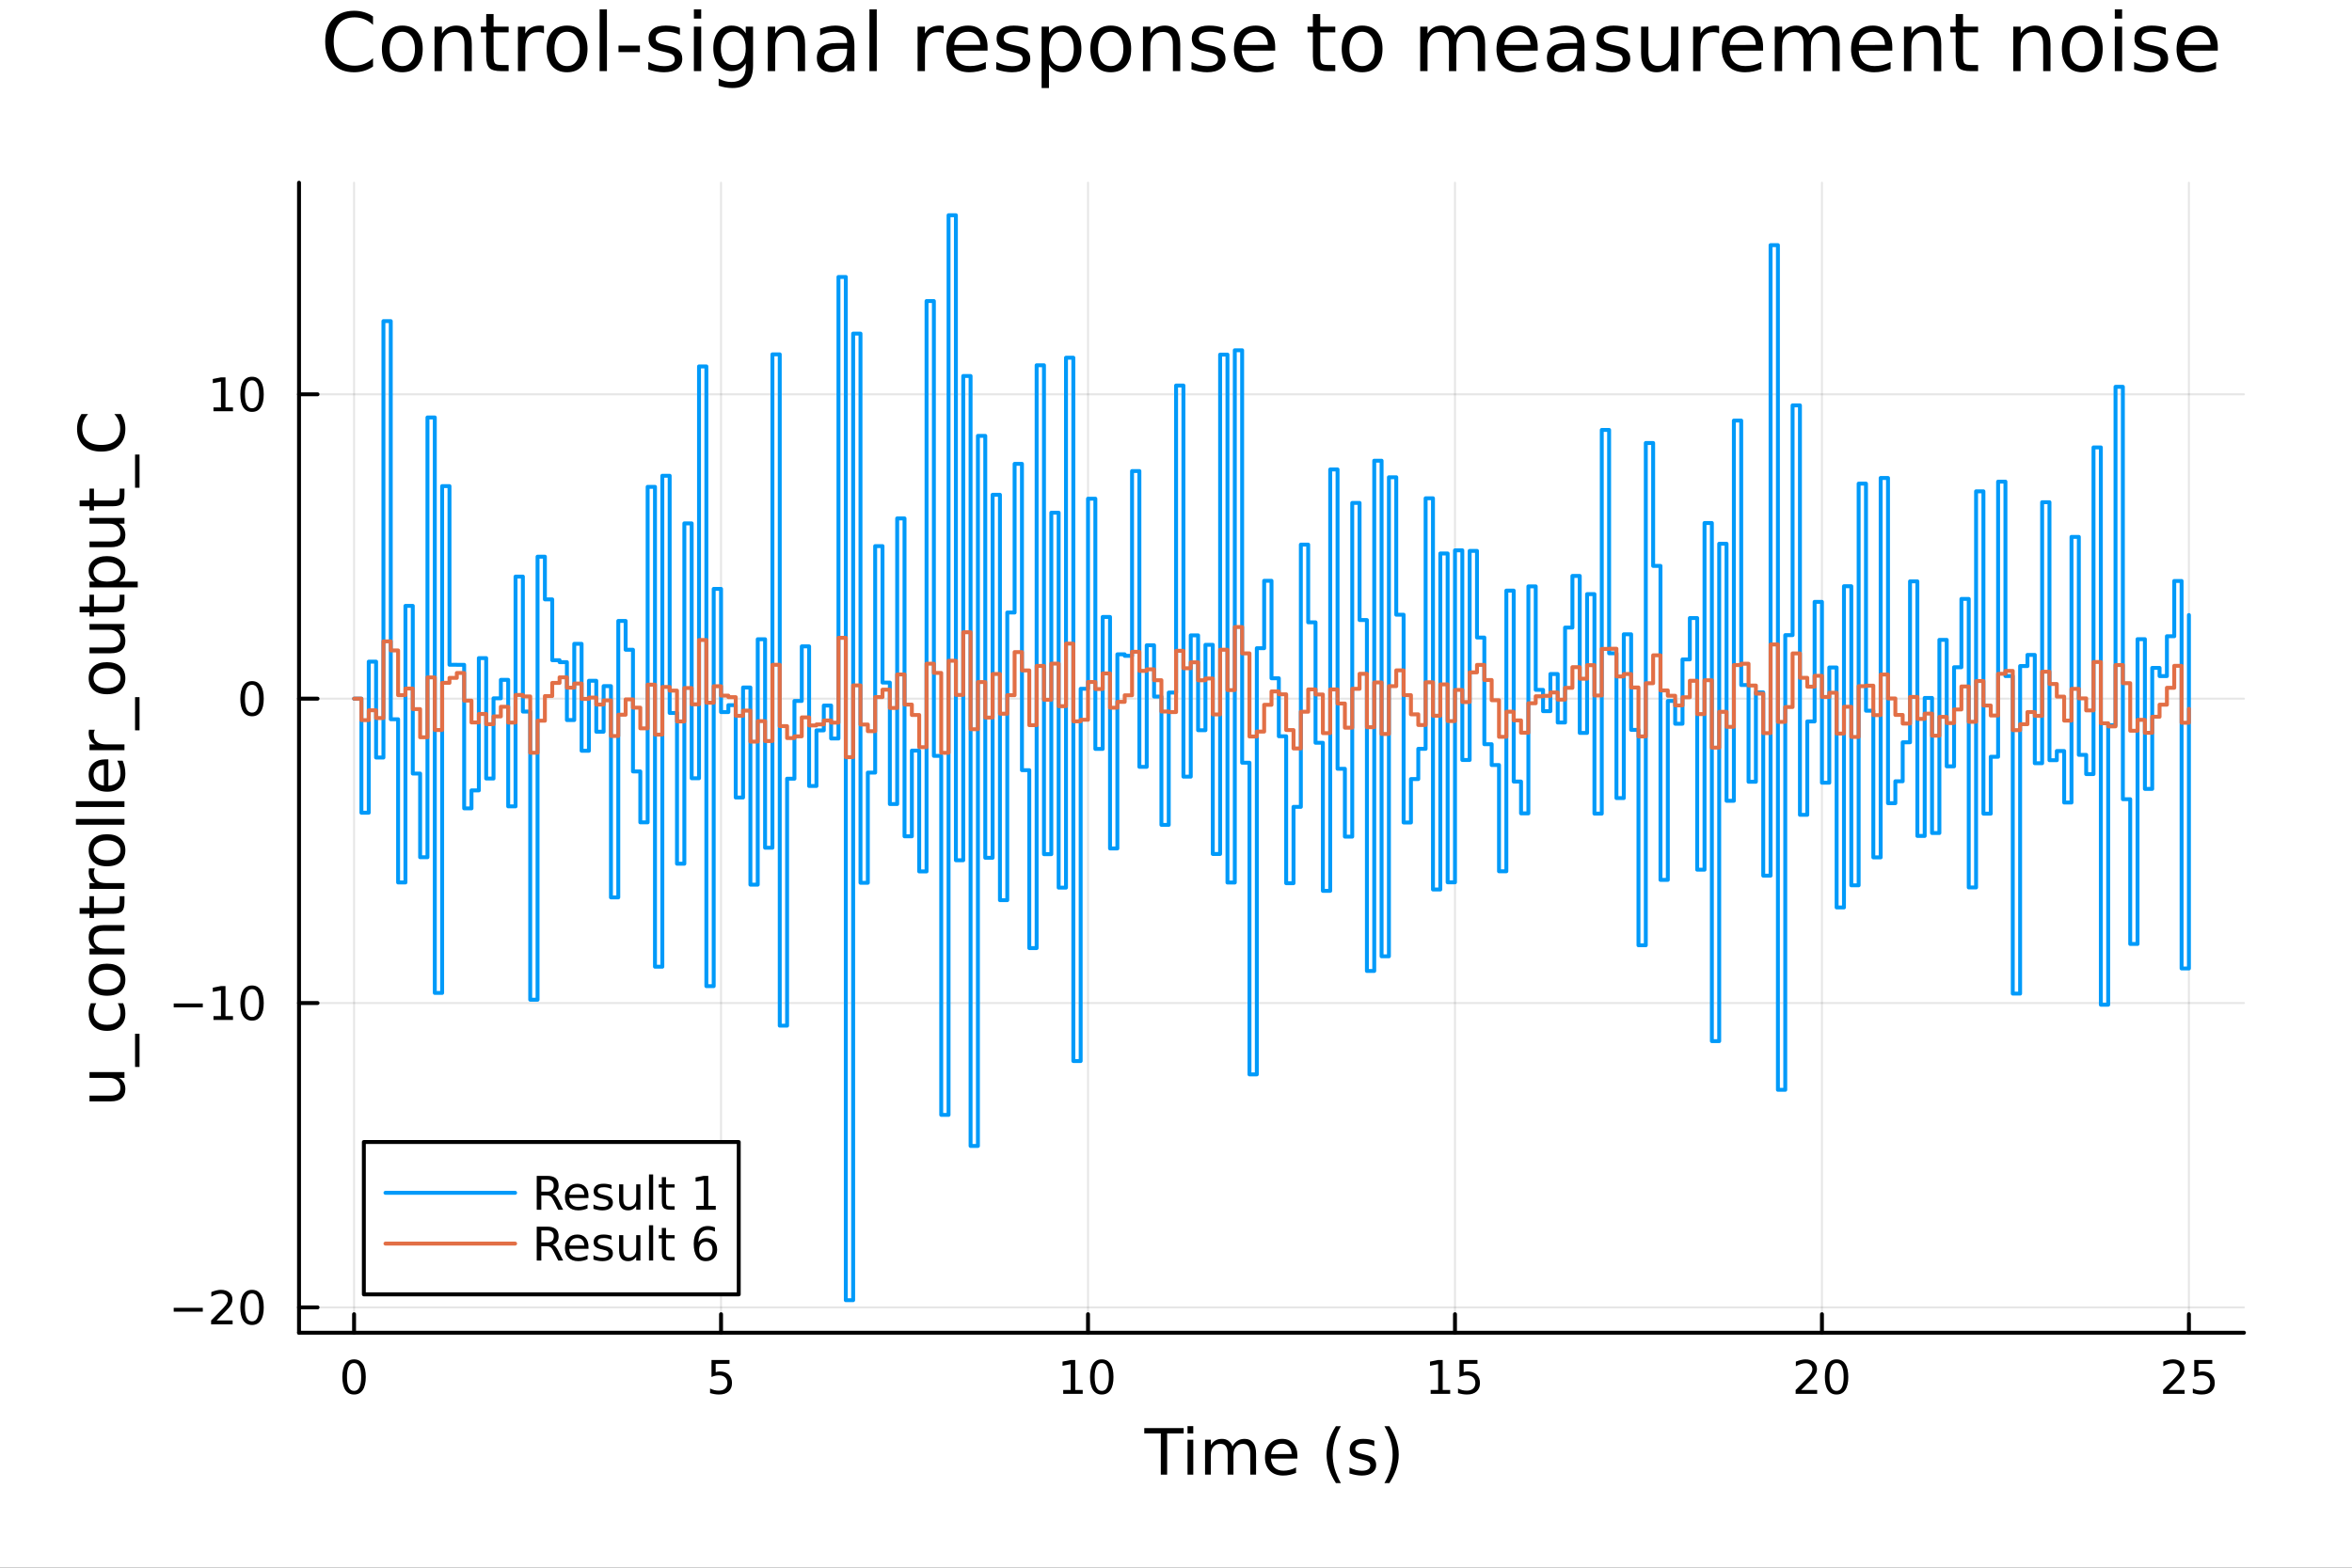 <?xml version="1.0" encoding="utf-8"?>
<svg xmlns="http://www.w3.org/2000/svg" xmlns:xlink="http://www.w3.org/1999/xlink" width="600" height="400" viewBox="0 0 2400 1600">
<rect x="0" y="0" width="2400" height="1600" fill="#333333" stroke="none"/>
<defs>
  <clipPath id="clip330">
    <rect x="0" y="0" width="2400" height="1600"/>
  </clipPath>
</defs>
<path clip-path="url(#clip330)" d="M0 1600 L2400 1600 L2400 0 L0 0  Z" fill="#ffffff" fill-rule="evenodd" fill-opacity="1"/>
<defs>
  <clipPath id="clip331">
    <rect x="480" y="0" width="1681" height="1600"/>
  </clipPath>
</defs>
<path clip-path="url(#clip330)" d="M305.127 1360.19 L2289.76 1360.19 L2289.76 186.464 L305.127 186.464  Z" fill="#ffffff" fill-rule="evenodd" fill-opacity="1"/>
<defs>
  <clipPath id="clip332">
    <rect x="305" y="186" width="1986" height="1175"/>
  </clipPath>
</defs>
<polyline clip-path="url(#clip332)" style="stroke:#000000; stroke-linecap:round; stroke-linejoin:round; stroke-width:2; stroke-opacity:0.1; fill:none" points="361.296,1360.19 361.296,186.464 "/>
<polyline clip-path="url(#clip332)" style="stroke:#000000; stroke-linecap:round; stroke-linejoin:round; stroke-width:2; stroke-opacity:0.1; fill:none" points="735.756,1360.19 735.756,186.464 "/>
<polyline clip-path="url(#clip332)" style="stroke:#000000; stroke-linecap:round; stroke-linejoin:round; stroke-width:2; stroke-opacity:0.1; fill:none" points="1110.22,1360.19 1110.22,186.464 "/>
<polyline clip-path="url(#clip332)" style="stroke:#000000; stroke-linecap:round; stroke-linejoin:round; stroke-width:2; stroke-opacity:0.1; fill:none" points="1484.68,1360.19 1484.68,186.464 "/>
<polyline clip-path="url(#clip332)" style="stroke:#000000; stroke-linecap:round; stroke-linejoin:round; stroke-width:2; stroke-opacity:0.1; fill:none" points="1859.13,1360.19 1859.13,186.464 "/>
<polyline clip-path="url(#clip332)" style="stroke:#000000; stroke-linecap:round; stroke-linejoin:round; stroke-width:2; stroke-opacity:0.1; fill:none" points="2233.59,1360.19 2233.59,186.464 "/>
<polyline clip-path="url(#clip332)" style="stroke:#000000; stroke-linecap:round; stroke-linejoin:round; stroke-width:2; stroke-opacity:0.1; fill:none" points="305.127,1334.33 2289.76,1334.33 "/>
<polyline clip-path="url(#clip332)" style="stroke:#000000; stroke-linecap:round; stroke-linejoin:round; stroke-width:2; stroke-opacity:0.1; fill:none" points="305.127,1023.7 2289.76,1023.7 "/>
<polyline clip-path="url(#clip332)" style="stroke:#000000; stroke-linecap:round; stroke-linejoin:round; stroke-width:2; stroke-opacity:0.1; fill:none" points="305.127,713.07 2289.76,713.07 "/>
<polyline clip-path="url(#clip332)" style="stroke:#000000; stroke-linecap:round; stroke-linejoin:round; stroke-width:2; stroke-opacity:0.1; fill:none" points="305.127,402.438 2289.76,402.438 "/>
<polyline clip-path="url(#clip330)" style="stroke:#000000; stroke-linecap:round; stroke-linejoin:round; stroke-width:4; stroke-opacity:1; fill:none" points="305.127,1360.19 2289.76,1360.19 "/>
<polyline clip-path="url(#clip330)" style="stroke:#000000; stroke-linecap:round; stroke-linejoin:round; stroke-width:4; stroke-opacity:1; fill:none" points="361.296,1360.19 361.296,1341.29 "/>
<polyline clip-path="url(#clip330)" style="stroke:#000000; stroke-linecap:round; stroke-linejoin:round; stroke-width:4; stroke-opacity:1; fill:none" points="735.756,1360.19 735.756,1341.29 "/>
<polyline clip-path="url(#clip330)" style="stroke:#000000; stroke-linecap:round; stroke-linejoin:round; stroke-width:4; stroke-opacity:1; fill:none" points="1110.22,1360.19 1110.22,1341.29 "/>
<polyline clip-path="url(#clip330)" style="stroke:#000000; stroke-linecap:round; stroke-linejoin:round; stroke-width:4; stroke-opacity:1; fill:none" points="1484.68,1360.19 1484.68,1341.29 "/>
<polyline clip-path="url(#clip330)" style="stroke:#000000; stroke-linecap:round; stroke-linejoin:round; stroke-width:4; stroke-opacity:1; fill:none" points="1859.13,1360.19 1859.13,1341.29 "/>
<polyline clip-path="url(#clip330)" style="stroke:#000000; stroke-linecap:round; stroke-linejoin:round; stroke-width:4; stroke-opacity:1; fill:none" points="2233.59,1360.19 2233.59,1341.29 "/>
<path clip-path="url(#clip330)" d="M361.296 1391.11 Q357.685 1391.11 355.856 1394.67 Q354.05 1398.21 354.05 1405.34 Q354.05 1412.45 355.856 1416.01 Q357.685 1419.56 361.296 1419.56 Q364.93 1419.56 366.736 1416.01 Q368.564 1412.45 368.564 1405.34 Q368.564 1398.21 366.736 1394.67 Q364.93 1391.11 361.296 1391.11 M361.296 1387.4 Q367.106 1387.4 370.161 1392.01 Q373.24 1396.59 373.24 1405.34 Q373.24 1414.07 370.161 1418.68 Q367.106 1423.26 361.296 1423.26 Q355.486 1423.26 352.407 1418.68 Q349.351 1414.07 349.351 1405.34 Q349.351 1396.59 352.407 1392.01 Q355.486 1387.4 361.296 1387.4 Z" fill="#000000" fill-rule="nonzero" fill-opacity="1" /><path clip-path="url(#clip330)" d="M726.033 1388.03 L744.39 1388.03 L744.39 1391.96 L730.316 1391.96 L730.316 1400.44 Q731.334 1400.09 732.353 1399.93 Q733.371 1399.74 734.39 1399.74 Q740.177 1399.74 743.556 1402.91 Q746.936 1406.08 746.936 1411.5 Q746.936 1417.08 743.464 1420.18 Q739.992 1423.26 733.672 1423.26 Q731.496 1423.26 729.228 1422.89 Q726.982 1422.52 724.575 1421.78 L724.575 1417.08 Q726.658 1418.21 728.881 1418.77 Q731.103 1419.32 733.58 1419.32 Q737.584 1419.32 739.922 1417.22 Q742.26 1415.11 742.26 1411.5 Q742.26 1407.89 739.922 1405.78 Q737.584 1403.68 733.58 1403.68 Q731.705 1403.68 729.83 1404.09 Q727.978 1404.51 726.033 1405.39 L726.033 1388.03 Z" fill="#000000" fill-rule="nonzero" fill-opacity="1" /><path clip-path="url(#clip330)" d="M1084.9 1418.65 L1092.54 1418.65 L1092.54 1392.29 L1084.23 1393.95 L1084.23 1389.69 L1092.5 1388.03 L1097.17 1388.03 L1097.17 1418.65 L1104.81 1418.65 L1104.81 1422.59 L1084.9 1422.59 L1084.9 1418.65 Z" fill="#000000" fill-rule="nonzero" fill-opacity="1" /><path clip-path="url(#clip330)" d="M1124.25 1391.11 Q1120.64 1391.11 1118.81 1394.67 Q1117.01 1398.21 1117.01 1405.34 Q1117.01 1412.45 1118.81 1416.01 Q1120.64 1419.56 1124.25 1419.56 Q1127.89 1419.56 1129.69 1416.01 Q1131.52 1412.45 1131.52 1405.34 Q1131.52 1398.21 1129.69 1394.67 Q1127.89 1391.11 1124.25 1391.11 M1124.25 1387.4 Q1130.06 1387.4 1133.12 1392.01 Q1136.2 1396.59 1136.2 1405.34 Q1136.2 1414.07 1133.12 1418.68 Q1130.06 1423.26 1124.25 1423.26 Q1118.44 1423.26 1115.37 1418.68 Q1112.31 1414.07 1112.31 1405.34 Q1112.31 1396.59 1115.37 1392.01 Q1118.44 1387.4 1124.25 1387.4 Z" fill="#000000" fill-rule="nonzero" fill-opacity="1" /><path clip-path="url(#clip330)" d="M1459.86 1418.65 L1467.5 1418.65 L1467.5 1392.29 L1459.19 1393.95 L1459.19 1389.69 L1467.45 1388.03 L1472.13 1388.03 L1472.13 1418.65 L1479.77 1418.65 L1479.77 1422.59 L1459.86 1422.59 L1459.86 1418.65 Z" fill="#000000" fill-rule="nonzero" fill-opacity="1" /><path clip-path="url(#clip330)" d="M1489.26 1388.03 L1507.61 1388.03 L1507.61 1391.96 L1493.54 1391.96 L1493.54 1400.44 Q1494.56 1400.09 1495.58 1399.93 Q1496.6 1399.74 1497.61 1399.74 Q1503.4 1399.74 1506.78 1402.91 Q1510.16 1406.08 1510.16 1411.5 Q1510.16 1417.08 1506.69 1420.18 Q1503.22 1423.26 1496.9 1423.26 Q1494.72 1423.26 1492.45 1422.89 Q1490.21 1422.52 1487.8 1421.78 L1487.8 1417.08 Q1489.88 1418.21 1492.11 1418.77 Q1494.33 1419.32 1496.8 1419.32 Q1500.81 1419.32 1503.15 1417.22 Q1505.49 1415.11 1505.49 1411.5 Q1505.49 1407.89 1503.15 1405.78 Q1500.81 1403.68 1496.8 1403.68 Q1494.93 1403.68 1493.05 1404.09 Q1491.2 1404.51 1489.26 1405.39 L1489.26 1388.03 Z" fill="#000000" fill-rule="nonzero" fill-opacity="1" /><path clip-path="url(#clip330)" d="M1837.91 1418.65 L1854.23 1418.65 L1854.23 1422.59 L1832.28 1422.59 L1832.28 1418.65 Q1834.95 1415.9 1839.53 1411.27 Q1844.14 1406.62 1845.32 1405.27 Q1847.56 1402.75 1848.44 1401.01 Q1849.34 1399.25 1849.34 1397.56 Q1849.34 1394.81 1847.4 1393.07 Q1845.48 1391.34 1842.38 1391.34 Q1840.18 1391.34 1837.72 1392.1 Q1835.29 1392.87 1832.51 1394.42 L1832.51 1389.69 Q1835.34 1388.56 1837.79 1387.98 Q1840.25 1387.4 1842.28 1387.4 Q1847.65 1387.4 1850.85 1390.09 Q1854.04 1392.77 1854.04 1397.26 Q1854.04 1399.39 1853.23 1401.31 Q1852.45 1403.21 1850.34 1405.81 Q1849.76 1406.48 1846.66 1409.69 Q1843.56 1412.89 1837.91 1418.65 Z" fill="#000000" fill-rule="nonzero" fill-opacity="1" /><path clip-path="url(#clip330)" d="M1874.04 1391.11 Q1870.43 1391.11 1868.6 1394.67 Q1866.8 1398.21 1866.8 1405.34 Q1866.8 1412.45 1868.6 1416.01 Q1870.43 1419.56 1874.04 1419.56 Q1877.68 1419.56 1879.48 1416.01 Q1881.31 1412.45 1881.31 1405.34 Q1881.31 1398.21 1879.48 1394.67 Q1877.68 1391.11 1874.04 1391.11 M1874.04 1387.4 Q1879.85 1387.4 1882.91 1392.01 Q1885.99 1396.59 1885.99 1405.34 Q1885.99 1414.07 1882.91 1418.68 Q1879.85 1423.26 1874.04 1423.26 Q1868.23 1423.26 1865.15 1418.68 Q1862.1 1414.07 1862.1 1405.34 Q1862.1 1396.59 1865.15 1392.01 Q1868.23 1387.4 1874.04 1387.4 Z" fill="#000000" fill-rule="nonzero" fill-opacity="1" /><path clip-path="url(#clip330)" d="M2212.87 1418.65 L2229.19 1418.65 L2229.19 1422.59 L2207.24 1422.59 L2207.24 1418.65 Q2209.9 1415.9 2214.49 1411.27 Q2219.09 1406.62 2220.27 1405.27 Q2222.52 1402.75 2223.4 1401.01 Q2224.3 1399.25 2224.3 1397.56 Q2224.3 1394.81 2222.36 1393.07 Q2220.44 1391.34 2217.33 1391.34 Q2215.13 1391.34 2212.68 1392.1 Q2210.25 1392.87 2207.47 1394.42 L2207.47 1389.69 Q2210.3 1388.56 2212.75 1387.98 Q2215.2 1387.4 2217.24 1387.4 Q2222.61 1387.4 2225.81 1390.09 Q2229 1392.77 2229 1397.26 Q2229 1399.39 2228.19 1401.31 Q2227.4 1403.21 2225.3 1405.81 Q2224.72 1406.48 2221.62 1409.69 Q2218.51 1412.89 2212.87 1418.65 Z" fill="#000000" fill-rule="nonzero" fill-opacity="1" /><path clip-path="url(#clip330)" d="M2239.05 1388.03 L2257.4 1388.03 L2257.4 1391.96 L2243.33 1391.96 L2243.33 1400.44 Q2244.35 1400.09 2245.37 1399.93 Q2246.38 1399.74 2247.4 1399.74 Q2253.19 1399.74 2256.57 1402.91 Q2259.95 1406.08 2259.95 1411.5 Q2259.95 1417.08 2256.48 1420.18 Q2253 1423.26 2246.69 1423.26 Q2244.51 1423.26 2242.24 1422.89 Q2240 1422.52 2237.59 1421.78 L2237.59 1417.08 Q2239.67 1418.21 2241.89 1418.77 Q2244.12 1419.32 2246.59 1419.32 Q2250.6 1419.32 2252.93 1417.22 Q2255.27 1415.11 2255.27 1411.5 Q2255.27 1407.89 2252.93 1405.78 Q2250.6 1403.68 2246.59 1403.68 Q2244.72 1403.68 2242.84 1404.09 Q2240.99 1404.51 2239.05 1405.39 L2239.05 1388.03 Z" fill="#000000" fill-rule="nonzero" fill-opacity="1" /><path clip-path="url(#clip330)" d="M1167.62 1457.53 L1207.82 1457.53 L1207.82 1462.94 L1190.95 1462.94 L1190.95 1505.05 L1184.49 1505.05 L1184.49 1462.94 L1167.62 1462.94 L1167.62 1457.53 Z" fill="#000000" fill-rule="nonzero" fill-opacity="1" /><path clip-path="url(#clip330)" d="M1211.76 1469.4 L1217.62 1469.4 L1217.62 1505.05 L1211.76 1505.05 L1211.76 1469.4 M1211.76 1455.53 L1217.62 1455.53 L1217.62 1462.94 L1211.76 1462.94 L1211.76 1455.53 Z" fill="#000000" fill-rule="nonzero" fill-opacity="1" /><path clip-path="url(#clip330)" d="M1257.63 1476.25 Q1259.82 1472.3 1262.88 1470.42 Q1265.94 1468.54 1270.07 1468.54 Q1275.64 1468.54 1278.67 1472.46 Q1281.69 1476.34 1281.69 1483.54 L1281.69 1505.05 L1275.8 1505.05 L1275.8 1483.73 Q1275.8 1478.6 1273.99 1476.12 Q1272.17 1473.64 1268.45 1473.64 Q1263.9 1473.64 1261.26 1476.66 Q1258.61 1479.68 1258.61 1484.9 L1258.61 1505.05 L1252.73 1505.05 L1252.73 1483.73 Q1252.73 1478.57 1250.91 1476.12 Q1249.1 1473.64 1245.31 1473.64 Q1240.82 1473.64 1238.18 1476.69 Q1235.54 1479.72 1235.54 1484.9 L1235.54 1505.05 L1229.65 1505.05 L1229.65 1469.4 L1235.54 1469.4 L1235.54 1474.94 Q1237.54 1471.66 1240.34 1470.1 Q1243.15 1468.54 1247 1468.54 Q1250.88 1468.54 1253.59 1470.52 Q1256.32 1472.49 1257.63 1476.25 Z" fill="#000000" fill-rule="nonzero" fill-opacity="1" /><path clip-path="url(#clip330)" d="M1323.86 1485.76 L1323.86 1488.63 L1296.94 1488.63 Q1297.32 1494.68 1300.56 1497.86 Q1303.84 1501.01 1309.67 1501.01 Q1313.04 1501.01 1316.19 1500.18 Q1319.38 1499.35 1322.49 1497.7 L1322.49 1503.24 Q1319.34 1504.57 1316.03 1505.27 Q1312.72 1505.97 1309.32 1505.97 Q1300.79 1505.97 1295.79 1501.01 Q1290.82 1496.04 1290.82 1487.58 Q1290.82 1478.83 1295.54 1473.7 Q1300.28 1468.54 1308.3 1468.54 Q1315.49 1468.54 1319.66 1473.19 Q1323.86 1477.81 1323.86 1485.76 M1318.01 1484.04 Q1317.94 1479.24 1315.3 1476.37 Q1312.69 1473.51 1308.36 1473.51 Q1303.46 1473.51 1300.5 1476.28 Q1297.57 1479.05 1297.13 1484.08 L1318.01 1484.04 Z" fill="#000000" fill-rule="nonzero" fill-opacity="1" /><path clip-path="url(#clip330)" d="M1368.26 1455.59 Q1364 1462.91 1361.93 1470.07 Q1359.86 1477.23 1359.86 1484.59 Q1359.86 1491.94 1361.93 1499.16 Q1364.03 1506.36 1368.26 1513.65 L1363.17 1513.65 Q1358.4 1506.17 1356.01 1498.94 Q1353.65 1491.72 1353.65 1484.59 Q1353.65 1477.49 1356.01 1470.29 Q1358.37 1463.1 1363.17 1455.59 L1368.26 1455.59 Z" fill="#000000" fill-rule="nonzero" fill-opacity="1" /><path clip-path="url(#clip330)" d="M1402.35 1470.45 L1402.35 1475.99 Q1399.87 1474.72 1397.2 1474.08 Q1394.52 1473.45 1391.66 1473.45 Q1387.3 1473.45 1385.1 1474.78 Q1382.94 1476.12 1382.94 1478.79 Q1382.94 1480.83 1384.5 1482.01 Q1386.06 1483.15 1390.77 1484.2 L1392.77 1484.65 Q1399.01 1485.99 1401.62 1488.44 Q1404.26 1490.86 1404.26 1495.22 Q1404.26 1500.18 1400.32 1503.08 Q1396.4 1505.97 1389.53 1505.97 Q1386.66 1505.97 1383.54 1505.4 Q1380.45 1504.86 1377.02 1503.75 L1377.02 1497.7 Q1380.26 1499.39 1383.41 1500.25 Q1386.57 1501.07 1389.65 1501.07 Q1393.79 1501.07 1396.02 1499.67 Q1398.25 1498.24 1398.25 1495.66 Q1398.25 1493.28 1396.62 1492 Q1395.03 1490.73 1389.59 1489.55 L1387.55 1489.07 Q1382.11 1487.93 1379.69 1485.57 Q1377.27 1483.19 1377.27 1479.05 Q1377.27 1474.02 1380.84 1471.28 Q1384.4 1468.54 1390.96 1468.54 Q1394.2 1468.54 1397.07 1469.02 Q1399.93 1469.5 1402.35 1470.45 Z" fill="#000000" fill-rule="nonzero" fill-opacity="1" /><path clip-path="url(#clip330)" d="M1412.66 1455.59 L1417.76 1455.59 Q1422.53 1463.1 1424.89 1470.29 Q1427.27 1477.49 1427.27 1484.59 Q1427.27 1491.72 1424.89 1498.94 Q1422.53 1506.17 1417.76 1513.65 L1412.66 1513.65 Q1416.9 1506.36 1418.97 1499.16 Q1421.07 1491.94 1421.07 1484.59 Q1421.07 1477.23 1418.97 1470.07 Q1416.9 1462.91 1412.66 1455.59 Z" fill="#000000" fill-rule="nonzero" fill-opacity="1" /><polyline clip-path="url(#clip330)" style="stroke:#000000; stroke-linecap:round; stroke-linejoin:round; stroke-width:4; stroke-opacity:1; fill:none" points="305.127,1360.19 305.127,186.464 "/>
<polyline clip-path="url(#clip330)" style="stroke:#000000; stroke-linecap:round; stroke-linejoin:round; stroke-width:4; stroke-opacity:1; fill:none" points="305.127,1334.33 324.024,1334.33 "/>
<polyline clip-path="url(#clip330)" style="stroke:#000000; stroke-linecap:round; stroke-linejoin:round; stroke-width:4; stroke-opacity:1; fill:none" points="305.127,1023.7 324.024,1023.7 "/>
<polyline clip-path="url(#clip330)" style="stroke:#000000; stroke-linecap:round; stroke-linejoin:round; stroke-width:4; stroke-opacity:1; fill:none" points="305.127,713.07 324.024,713.07 "/>
<polyline clip-path="url(#clip330)" style="stroke:#000000; stroke-linecap:round; stroke-linejoin:round; stroke-width:4; stroke-opacity:1; fill:none" points="305.127,402.438 324.024,402.438 "/>
<path clip-path="url(#clip330)" d="M177.252 1334.79 L206.928 1334.79 L206.928 1338.72 L177.252 1338.72 L177.252 1334.79 Z" fill="#000000" fill-rule="nonzero" fill-opacity="1" /><path clip-path="url(#clip330)" d="M221.048 1347.68 L237.368 1347.68 L237.368 1351.61 L215.423 1351.61 L215.423 1347.68 Q218.085 1344.92 222.669 1340.29 Q227.275 1335.64 228.456 1334.3 Q230.701 1331.78 231.581 1330.04 Q232.483 1328.28 232.483 1326.59 Q232.483 1323.84 230.539 1322.1 Q228.618 1320.36 225.516 1320.36 Q223.317 1320.36 220.863 1321.13 Q218.433 1321.89 215.655 1323.44 L215.655 1318.72 Q218.479 1317.59 220.933 1317.01 Q223.386 1316.43 225.423 1316.43 Q230.794 1316.43 233.988 1319.11 Q237.183 1321.8 237.183 1326.29 Q237.183 1328.42 236.372 1330.34 Q235.585 1332.24 233.479 1334.83 Q232.9 1335.5 229.798 1338.72 Q226.696 1341.92 221.048 1347.68 Z" fill="#000000" fill-rule="nonzero" fill-opacity="1" /><path clip-path="url(#clip330)" d="M257.182 1320.13 Q253.571 1320.13 251.743 1323.7 Q249.937 1327.24 249.937 1334.37 Q249.937 1341.48 251.743 1345.04 Q253.571 1348.58 257.182 1348.58 Q260.817 1348.58 262.622 1345.04 Q264.451 1341.48 264.451 1334.37 Q264.451 1327.24 262.622 1323.7 Q260.817 1320.13 257.182 1320.13 M257.182 1316.43 Q262.993 1316.43 266.048 1321.04 Q269.127 1325.62 269.127 1334.37 Q269.127 1343.1 266.048 1347.7 Q262.993 1352.29 257.182 1352.29 Q251.372 1352.29 248.294 1347.7 Q245.238 1343.1 245.238 1334.37 Q245.238 1325.62 248.294 1321.04 Q251.372 1316.43 257.182 1316.43 Z" fill="#000000" fill-rule="nonzero" fill-opacity="1" /><path clip-path="url(#clip330)" d="M177.252 1024.15 L206.928 1024.15 L206.928 1028.09 L177.252 1028.09 L177.252 1024.15 Z" fill="#000000" fill-rule="nonzero" fill-opacity="1" /><path clip-path="url(#clip330)" d="M217.831 1037.05 L225.47 1037.05 L225.47 1010.68 L217.159 1012.35 L217.159 1008.09 L225.423 1006.42 L230.099 1006.42 L230.099 1037.05 L237.738 1037.05 L237.738 1040.98 L217.831 1040.98 L217.831 1037.05 Z" fill="#000000" fill-rule="nonzero" fill-opacity="1" /><path clip-path="url(#clip330)" d="M257.182 1009.5 Q253.571 1009.5 251.743 1013.07 Q249.937 1016.61 249.937 1023.74 Q249.937 1030.84 251.743 1034.41 Q253.571 1037.95 257.182 1037.95 Q260.817 1037.95 262.622 1034.41 Q264.451 1030.84 264.451 1023.74 Q264.451 1016.61 262.622 1013.07 Q260.817 1009.5 257.182 1009.5 M257.182 1005.8 Q262.993 1005.8 266.048 1010.4 Q269.127 1014.99 269.127 1023.74 Q269.127 1032.46 266.048 1037.07 Q262.993 1041.65 257.182 1041.65 Q251.372 1041.65 248.294 1037.07 Q245.238 1032.46 245.238 1023.74 Q245.238 1014.99 248.294 1010.4 Q251.372 1005.8 257.182 1005.8 Z" fill="#000000" fill-rule="nonzero" fill-opacity="1" /><path clip-path="url(#clip330)" d="M257.182 698.868 Q253.571 698.868 251.743 702.433 Q249.937 705.975 249.937 713.104 Q249.937 720.211 251.743 723.776 Q253.571 727.317 257.182 727.317 Q260.817 727.317 262.622 723.776 Q264.451 720.211 264.451 713.104 Q264.451 705.975 262.622 702.433 Q260.817 698.868 257.182 698.868 M257.182 695.165 Q262.993 695.165 266.048 699.771 Q269.127 704.355 269.127 713.104 Q269.127 721.831 266.048 726.438 Q262.993 731.021 257.182 731.021 Q251.372 731.021 248.294 726.438 Q245.238 721.831 245.238 713.104 Q245.238 704.355 248.294 699.771 Q251.372 695.165 257.182 695.165 Z" fill="#000000" fill-rule="nonzero" fill-opacity="1" /><path clip-path="url(#clip330)" d="M217.831 415.782 L225.47 415.782 L225.47 389.417 L217.159 391.083 L217.159 386.824 L225.423 385.158 L230.099 385.158 L230.099 415.782 L237.738 415.782 L237.738 419.718 L217.831 419.718 L217.831 415.782 Z" fill="#000000" fill-rule="nonzero" fill-opacity="1" /><path clip-path="url(#clip330)" d="M257.182 388.236 Q253.571 388.236 251.743 391.801 Q249.937 395.343 249.937 402.472 Q249.937 409.579 251.743 413.143 Q253.571 416.685 257.182 416.685 Q260.817 416.685 262.622 413.143 Q264.451 409.579 264.451 402.472 Q264.451 395.343 262.622 391.801 Q260.817 388.236 257.182 388.236 M257.182 384.533 Q262.993 384.533 266.048 389.139 Q269.127 393.722 269.127 402.472 Q269.127 411.199 266.048 415.806 Q262.993 420.389 257.182 420.389 Q251.372 420.389 248.294 415.806 Q245.238 411.199 245.238 402.472 Q245.238 393.722 248.294 389.139 Q251.372 384.533 257.182 384.533 Z" fill="#000000" fill-rule="nonzero" fill-opacity="1" /><path clip-path="url(#clip330)" d="M112.928 1124.08 L91.348 1124.08 L91.348 1118.22 L112.705 1118.22 Q117.766 1118.22 120.312 1116.25 Q122.827 1114.27 122.827 1110.33 Q122.827 1105.58 119.803 1102.85 Q116.779 1100.08 111.559 1100.08 L91.348 1100.08 L91.348 1094.22 L126.996 1094.22 L126.996 1100.08 L121.522 1100.08 Q124.768 1102.21 126.36 1105.04 Q127.919 1107.84 127.919 1111.57 Q127.919 1117.71 124.1 1120.89 Q120.28 1124.08 112.928 1124.08 M90.489 1109.34 L90.489 1109.34 Z" fill="#000000" fill-rule="nonzero" fill-opacity="1" /><path clip-path="url(#clip330)" d="M137.818 1055.07 L142.369 1055.07 L142.369 1088.94 L137.818 1088.94 L137.818 1055.07 Z" fill="#000000" fill-rule="nonzero" fill-opacity="1" /><path clip-path="url(#clip330)" d="M92.717 1023.91 L98.192 1023.91 Q96.823 1026.39 96.154 1028.91 Q95.454 1031.39 95.454 1033.94 Q95.454 1039.64 99.083 1042.79 Q102.679 1045.94 109.204 1045.94 Q115.729 1045.94 119.357 1042.79 Q122.954 1039.64 122.954 1033.94 Q122.954 1031.39 122.286 1028.91 Q121.585 1026.39 120.217 1023.91 L125.628 1023.91 Q126.773 1026.36 127.346 1029 Q127.919 1031.61 127.919 1034.57 Q127.919 1042.63 122.859 1047.37 Q117.798 1052.11 109.204 1052.11 Q100.483 1052.11 95.486 1047.34 Q90.489 1042.53 90.489 1034.19 Q90.489 1031.49 91.062 1028.91 Q91.603 1026.33 92.717 1023.91 Z" fill="#000000" fill-rule="nonzero" fill-opacity="1" /><path clip-path="url(#clip330)" d="M95.454 999.913 Q95.454 1004.62 99.146 1007.36 Q102.807 1010.1 109.204 1010.1 Q115.602 1010.1 119.294 1007.39 Q122.954 1004.66 122.954 999.913 Q122.954 995.235 119.262 992.497 Q115.57 989.76 109.204 989.76 Q102.87 989.76 99.178 992.497 Q95.454 995.235 95.454 999.913 M90.489 999.913 Q90.489 992.274 95.454 987.914 Q100.419 983.553 109.204 983.553 Q117.957 983.553 122.954 987.914 Q127.919 992.274 127.919 999.913 Q127.919 1007.58 122.954 1011.94 Q117.957 1016.27 109.204 1016.27 Q100.419 1016.27 95.454 1011.94 Q90.489 1007.58 90.489 999.913 Z" fill="#000000" fill-rule="nonzero" fill-opacity="1" /><path clip-path="url(#clip330)" d="M105.48 944.213 L126.996 944.213 L126.996 950.07 L105.671 950.07 Q100.61 950.07 98.096 952.043 Q95.582 954.017 95.582 957.963 Q95.582 962.706 98.605 965.443 Q101.629 968.18 106.849 968.18 L126.996 968.18 L126.996 974.069 L91.348 974.069 L91.348 968.18 L96.886 968.18 Q93.672 966.08 92.08 963.247 Q90.489 960.382 90.489 956.658 Q90.489 950.515 94.308 947.364 Q98.096 944.213 105.48 944.213 Z" fill="#000000" fill-rule="nonzero" fill-opacity="1" /><path clip-path="url(#clip330)" d="M81.227 926.74 L91.348 926.74 L91.348 914.676 L95.9 914.676 L95.9 926.74 L115.252 926.74 Q119.612 926.74 120.853 925.562 Q122.095 924.352 122.095 920.692 L122.095 914.676 L126.996 914.676 L126.996 920.692 Q126.996 927.472 124.482 930.05 Q121.936 932.628 115.252 932.628 L95.9 932.628 L95.9 936.925 L91.348 936.925 L91.348 932.628 L81.227 932.628 L81.227 926.74 Z" fill="#000000" fill-rule="nonzero" fill-opacity="1" /><path clip-path="url(#clip330)" d="M96.823 886.317 Q96.25 887.304 95.995 888.482 Q95.709 889.627 95.709 891.028 Q95.709 895.993 98.955 898.667 Q102.17 901.309 108.217 901.309 L126.996 901.309 L126.996 907.197 L91.348 907.197 L91.348 901.309 L96.886 901.309 Q93.64 899.462 92.08 896.502 Q90.489 893.542 90.489 889.309 Q90.489 888.704 90.584 887.972 Q90.648 887.24 90.807 886.349 L96.823 886.317 Z" fill="#000000" fill-rule="nonzero" fill-opacity="1" /><path clip-path="url(#clip330)" d="M95.454 867.793 Q95.454 872.504 99.146 875.241 Q102.807 877.978 109.204 877.978 Q115.602 877.978 119.294 875.273 Q122.954 872.536 122.954 867.793 Q122.954 863.114 119.262 860.377 Q115.57 857.64 109.204 857.64 Q102.87 857.64 99.178 860.377 Q95.454 863.114 95.454 867.793 M90.489 867.793 Q90.489 860.154 95.454 855.794 Q100.419 851.433 109.204 851.433 Q117.957 851.433 122.954 855.794 Q127.919 860.154 127.919 867.793 Q127.919 875.464 122.954 879.824 Q117.957 884.153 109.204 884.153 Q100.419 884.153 95.454 879.824 Q90.489 875.464 90.489 867.793 Z" fill="#000000" fill-rule="nonzero" fill-opacity="1" /><path clip-path="url(#clip330)" d="M77.471 841.726 L77.471 835.869 L126.996 835.869 L126.996 841.726 L77.471 841.726 Z" fill="#000000" fill-rule="nonzero" fill-opacity="1" /><path clip-path="url(#clip330)" d="M77.471 823.615 L77.471 817.759 L126.996 817.759 L126.996 823.615 L77.471 823.615 Z" fill="#000000" fill-rule="nonzero" fill-opacity="1" /><path clip-path="url(#clip330)" d="M107.708 775.013 L110.573 775.013 L110.573 801.94 Q116.62 801.558 119.803 798.311 Q122.954 795.033 122.954 789.208 Q122.954 785.835 122.127 782.684 Q121.299 779.501 119.644 776.382 L125.182 776.382 Q126.519 779.533 127.219 782.843 Q127.919 786.153 127.919 789.559 Q127.919 798.089 122.954 803.086 Q117.989 808.051 109.522 808.051 Q100.77 808.051 95.645 803.34 Q90.489 798.598 90.489 790.577 Q90.489 783.384 95.136 779.214 Q99.751 775.013 107.708 775.013 M105.989 780.869 Q101.183 780.933 98.319 783.575 Q95.454 786.185 95.454 790.513 Q95.454 795.415 98.223 798.375 Q100.992 801.303 106.021 801.749 L105.989 780.869 Z" fill="#000000" fill-rule="nonzero" fill-opacity="1" /><path clip-path="url(#clip330)" d="M96.823 744.744 Q96.25 745.731 95.995 746.908 Q95.709 748.054 95.709 749.455 Q95.709 754.42 98.955 757.093 Q102.17 759.735 108.217 759.735 L126.996 759.735 L126.996 765.623 L91.348 765.623 L91.348 759.735 L96.886 759.735 Q93.64 757.889 92.08 754.929 Q90.489 751.969 90.489 747.736 Q90.489 747.131 90.584 746.399 Q90.648 745.667 90.807 744.776 L96.823 744.744 Z" fill="#000000" fill-rule="nonzero" fill-opacity="1" /><path clip-path="url(#clip330)" d="M137.818 711.515 L142.369 711.515 L142.369 745.381 L137.818 745.381 L137.818 711.515 Z" fill="#000000" fill-rule="nonzero" fill-opacity="1" /><path clip-path="url(#clip330)" d="M95.454 692.195 Q95.454 696.906 99.146 699.643 Q102.807 702.38 109.204 702.38 Q115.602 702.38 119.294 699.675 Q122.954 696.938 122.954 692.195 Q122.954 687.516 119.262 684.779 Q115.57 682.042 109.204 682.042 Q102.87 682.042 99.178 684.779 Q95.454 687.516 95.454 692.195 M90.489 692.195 Q90.489 684.556 95.454 680.196 Q100.419 675.835 109.204 675.835 Q117.957 675.835 122.954 680.196 Q127.919 684.556 127.919 692.195 Q127.919 699.866 122.954 704.226 Q117.957 708.555 109.204 708.555 Q100.419 708.555 95.454 704.226 Q90.489 699.866 90.489 692.195 Z" fill="#000000" fill-rule="nonzero" fill-opacity="1" /><path clip-path="url(#clip330)" d="M112.928 666.732 L91.348 666.732 L91.348 660.876 L112.705 660.876 Q117.766 660.876 120.312 658.902 Q122.827 656.929 122.827 652.982 Q122.827 648.24 119.803 645.503 Q116.779 642.734 111.559 642.734 L91.348 642.734 L91.348 636.877 L126.996 636.877 L126.996 642.734 L121.522 642.734 Q124.768 644.866 126.36 647.699 Q127.919 650.5 127.919 654.224 Q127.919 660.367 124.1 663.549 Q120.28 666.732 112.928 666.732 M90.489 651.996 L90.489 651.996 Z" fill="#000000" fill-rule="nonzero" fill-opacity="1" /><path clip-path="url(#clip330)" d="M81.227 619.021 L91.348 619.021 L91.348 606.958 L95.9 606.958 L95.9 619.021 L115.252 619.021 Q119.612 619.021 120.853 617.844 Q122.095 616.634 122.095 612.974 L122.095 606.958 L126.996 606.958 L126.996 612.974 Q126.996 619.753 124.482 622.331 Q121.936 624.91 115.252 624.91 L95.9 624.91 L95.9 629.206 L91.348 629.206 L91.348 624.91 L81.227 624.91 L81.227 619.021 Z" fill="#000000" fill-rule="nonzero" fill-opacity="1" /><path clip-path="url(#clip330)" d="M121.649 593.59 L140.555 593.59 L140.555 599.479 L91.348 599.479 L91.348 593.59 L96.759 593.59 Q93.576 591.744 92.049 588.943 Q90.489 586.111 90.489 582.196 Q90.489 575.703 95.645 571.66 Q100.801 567.586 109.204 567.586 Q117.607 567.586 122.763 571.66 Q127.919 575.703 127.919 582.196 Q127.919 586.111 126.392 588.943 Q124.832 591.744 121.649 593.59 M109.204 573.666 Q102.743 573.666 99.083 576.339 Q95.391 578.981 95.391 583.628 Q95.391 588.275 99.083 590.948 Q102.743 593.59 109.204 593.59 Q115.665 593.59 119.357 590.948 Q123.018 588.275 123.018 583.628 Q123.018 578.981 119.357 576.339 Q115.665 573.666 109.204 573.666 Z" fill="#000000" fill-rule="nonzero" fill-opacity="1" /><path clip-path="url(#clip330)" d="M112.928 558.483 L91.348 558.483 L91.348 552.627 L112.705 552.627 Q117.766 552.627 120.312 550.654 Q122.827 548.68 122.827 544.733 Q122.827 539.991 119.803 537.254 Q116.779 534.485 111.559 534.485 L91.348 534.485 L91.348 528.628 L126.996 528.628 L126.996 534.485 L121.522 534.485 Q124.768 536.617 126.36 539.45 Q127.919 542.251 127.919 545.975 Q127.919 552.118 124.1 555.301 Q120.28 558.483 112.928 558.483 M90.489 543.747 L90.489 543.747 Z" fill="#000000" fill-rule="nonzero" fill-opacity="1" /><path clip-path="url(#clip330)" d="M81.227 510.772 L91.348 510.772 L91.348 498.709 L95.9 498.709 L95.9 510.772 L115.252 510.772 Q119.612 510.772 120.853 509.595 Q122.095 508.385 122.095 504.725 L122.095 498.709 L126.996 498.709 L126.996 504.725 Q126.996 511.504 124.482 514.083 Q121.936 516.661 115.252 516.661 L95.9 516.661 L95.9 520.958 L91.348 520.958 L91.348 516.661 L81.227 516.661 L81.227 510.772 Z" fill="#000000" fill-rule="nonzero" fill-opacity="1" /><path clip-path="url(#clip330)" d="M137.818 463.921 L142.369 463.921 L142.369 497.786 L137.818 497.786 L137.818 463.921 Z" fill="#000000" fill-rule="nonzero" fill-opacity="1" /><path clip-path="url(#clip330)" d="M83.137 422.576 L89.916 422.576 Q86.892 425.822 85.396 429.514 Q83.9 433.174 83.9 437.312 Q83.9 445.46 88.897 449.789 Q93.863 454.118 103.284 454.118 Q112.673 454.118 117.671 449.789 Q122.636 445.46 122.636 437.312 Q122.636 433.174 121.14 429.514 Q119.644 425.822 116.62 422.576 L123.336 422.576 Q125.628 425.949 126.773 429.737 Q127.919 433.493 127.919 437.694 Q127.919 448.484 121.331 454.691 Q114.71 460.897 103.284 460.897 Q91.826 460.897 85.237 454.691 Q78.617 448.484 78.617 437.694 Q78.617 433.429 79.763 429.673 Q80.877 425.886 83.137 422.576 Z" fill="#000000" fill-rule="nonzero" fill-opacity="1" /><path clip-path="url(#clip330)" d="M380.624 16.755 L380.624 25.383 Q376.492 21.535 371.793 19.631 Q367.135 17.727 361.869 17.727 Q351.498 17.727 345.989 24.087 Q340.48 30.406 340.48 42.397 Q340.48 54.347 345.989 60.707 Q351.498 67.026 361.869 67.026 Q367.135 67.026 371.793 65.122 Q376.492 63.218 380.624 59.37 L380.624 67.918 Q376.33 70.834 371.51 72.292 Q366.73 73.751 361.383 73.751 Q347.65 73.751 339.751 65.365 Q331.852 56.94 331.852 42.397 Q331.852 27.814 339.751 19.428 Q347.65 11.002 361.383 11.002 Q366.811 11.002 371.591 12.461 Q376.411 13.878 380.624 16.755 Z" fill="#000000" fill-rule="nonzero" fill-opacity="1" /><path clip-path="url(#clip330)" d="M410.52 32.431 Q404.525 32.431 401.041 37.131 Q397.557 41.789 397.557 49.931 Q397.557 58.074 401 62.773 Q404.484 67.431 410.52 67.431 Q416.475 67.431 419.959 62.732 Q423.442 58.033 423.442 49.931 Q423.442 41.87 419.959 37.171 Q416.475 32.431 410.52 32.431 M410.52 26.112 Q420.242 26.112 425.792 32.431 Q431.342 38.751 431.342 49.931 Q431.342 61.071 425.792 67.431 Q420.242 73.751 410.52 73.751 Q400.757 73.751 395.208 67.431 Q389.698 61.071 389.698 49.931 Q389.698 38.751 395.208 32.431 Q400.757 26.112 410.52 26.112 Z" fill="#000000" fill-rule="nonzero" fill-opacity="1" /><path clip-path="url(#clip330)" d="M481.411 45.192 L481.411 72.576 L473.957 72.576 L473.957 45.435 Q473.957 38.994 471.446 35.794 Q468.934 32.594 463.911 32.594 Q457.875 32.594 454.391 36.442 Q450.908 40.29 450.908 46.934 L450.908 72.576 L443.413 72.576 L443.413 27.206 L450.908 27.206 L450.908 34.254 Q453.581 30.163 457.186 28.138 Q460.832 26.112 465.572 26.112 Q473.39 26.112 477.4 30.973 Q481.411 35.794 481.411 45.192 Z" fill="#000000" fill-rule="nonzero" fill-opacity="1" /><path clip-path="url(#clip330)" d="M503.65 14.324 L503.65 27.206 L519.003 27.206 L519.003 32.999 L503.65 32.999 L503.65 57.628 Q503.65 63.178 505.149 64.758 Q506.689 66.338 511.347 66.338 L519.003 66.338 L519.003 72.576 L511.347 72.576 Q502.719 72.576 499.437 69.376 Q496.156 66.135 496.156 57.628 L496.156 32.999 L490.687 32.999 L490.687 27.206 L496.156 27.206 L496.156 14.324 L503.65 14.324 Z" fill="#000000" fill-rule="nonzero" fill-opacity="1" /><path clip-path="url(#clip330)" d="M555.097 34.173 Q553.841 33.444 552.342 33.12 Q550.884 32.756 549.101 32.756 Q542.782 32.756 539.379 36.888 Q536.017 40.979 536.017 48.676 L536.017 72.576 L528.523 72.576 L528.523 27.206 L536.017 27.206 L536.017 34.254 Q538.367 30.122 542.134 28.138 Q545.901 26.112 551.289 26.112 Q552.059 26.112 552.99 26.234 Q553.922 26.315 555.056 26.517 L555.097 34.173 Z" fill="#000000" fill-rule="nonzero" fill-opacity="1" /><path clip-path="url(#clip330)" d="M578.673 32.431 Q572.678 32.431 569.194 37.131 Q565.71 41.789 565.71 49.931 Q565.71 58.074 569.153 62.773 Q572.637 67.431 578.673 67.431 Q584.628 67.431 588.112 62.732 Q591.595 58.033 591.595 49.931 Q591.595 41.87 588.112 37.171 Q584.628 32.431 578.673 32.431 M578.673 26.112 Q588.395 26.112 593.945 32.431 Q599.495 38.751 599.495 49.931 Q599.495 61.071 593.945 67.431 Q588.395 73.751 578.673 73.751 Q568.91 73.751 563.361 67.431 Q557.851 61.071 557.851 49.931 Q557.851 38.751 563.361 32.431 Q568.91 26.112 578.673 26.112 Z" fill="#000000" fill-rule="nonzero" fill-opacity="1" /><path clip-path="url(#clip330)" d="M611.85 9.544 L619.304 9.544 L619.304 72.576 L611.85 72.576 L611.85 9.544 Z" fill="#000000" fill-rule="nonzero" fill-opacity="1" /><path clip-path="url(#clip330)" d="M631.132 46.529 L652.967 46.529 L652.967 53.172 L631.132 53.172 L631.132 46.529 Z" fill="#000000" fill-rule="nonzero" fill-opacity="1" /><path clip-path="url(#clip330)" d="M693.759 28.543 L693.759 35.591 Q690.6 33.971 687.197 33.161 Q683.794 32.35 680.148 32.35 Q674.599 32.35 671.803 34.052 Q669.049 35.753 669.049 39.156 Q669.049 41.749 671.034 43.248 Q673.019 44.706 679.014 46.043 L681.566 46.61 Q689.506 48.311 692.828 51.43 Q696.19 54.509 696.19 60.059 Q696.19 66.378 691.167 70.064 Q686.184 73.751 677.434 73.751 Q673.788 73.751 669.818 73.022 Q665.889 72.333 661.514 70.915 L661.514 63.218 Q665.646 65.365 669.656 66.459 Q673.667 67.512 677.596 67.512 Q682.862 67.512 685.698 65.73 Q688.534 63.907 688.534 60.626 Q688.534 57.588 686.468 55.967 Q684.442 54.347 677.515 52.848 L674.923 52.24 Q667.996 50.782 664.917 47.785 Q661.838 44.746 661.838 39.48 Q661.838 33.08 666.375 29.596 Q670.912 26.112 679.257 26.112 Q683.389 26.112 687.035 26.72 Q690.681 27.327 693.759 28.543 Z" fill="#000000" fill-rule="nonzero" fill-opacity="1" /><path clip-path="url(#clip330)" d="M708.059 27.206 L715.513 27.206 L715.513 72.576 L708.059 72.576 L708.059 27.206 M708.059 9.544 L715.513 9.544 L715.513 18.983 L708.059 18.983 L708.059 9.544 Z" fill="#000000" fill-rule="nonzero" fill-opacity="1" /><path clip-path="url(#clip330)" d="M760.964 49.364 Q760.964 41.263 757.602 36.806 Q754.28 32.35 748.244 32.35 Q742.249 32.35 738.886 36.806 Q735.565 41.263 735.565 49.364 Q735.565 57.426 738.886 61.882 Q742.249 66.338 748.244 66.338 Q754.28 66.338 757.602 61.882 Q760.964 57.426 760.964 49.364 M768.417 66.945 Q768.417 78.531 763.273 84.162 Q758.128 89.833 747.515 89.833 Q743.585 89.833 740.102 89.225 Q736.618 88.658 733.337 87.443 L733.337 80.192 Q736.618 81.974 739.818 82.825 Q743.018 83.675 746.34 83.675 Q753.672 83.675 757.318 79.827 Q760.964 76.019 760.964 68.282 L760.964 64.596 Q758.655 68.606 755.049 70.591 Q751.444 72.576 746.421 72.576 Q738.076 72.576 732.972 66.216 Q727.868 59.856 727.868 49.364 Q727.868 38.832 732.972 32.472 Q738.076 26.112 746.421 26.112 Q751.444 26.112 755.049 28.097 Q758.655 30.082 760.964 34.092 L760.964 27.206 L768.417 27.206 L768.417 66.945 Z" fill="#000000" fill-rule="nonzero" fill-opacity="1" /><path clip-path="url(#clip330)" d="M821.484 45.192 L821.484 72.576 L814.031 72.576 L814.031 45.435 Q814.031 38.994 811.519 35.794 Q809.008 32.594 803.984 32.594 Q797.949 32.594 794.465 36.442 Q790.981 40.29 790.981 46.934 L790.981 72.576 L783.487 72.576 L783.487 27.206 L790.981 27.206 L790.981 34.254 Q793.655 30.163 797.26 28.138 Q800.906 26.112 805.645 26.112 Q813.464 26.112 817.474 30.973 Q821.484 35.794 821.484 45.192 Z" fill="#000000" fill-rule="nonzero" fill-opacity="1" /><path clip-path="url(#clip330)" d="M856.97 49.769 Q847.937 49.769 844.453 51.835 Q840.969 53.901 840.969 58.884 Q840.969 62.854 843.562 65.203 Q846.195 67.512 850.691 67.512 Q856.889 67.512 860.616 63.137 Q864.383 58.722 864.383 51.43 L864.383 49.769 L856.97 49.769 M871.837 46.691 L871.837 72.576 L864.383 72.576 L864.383 65.689 Q861.831 69.821 858.023 71.806 Q854.216 73.751 848.706 73.751 Q841.739 73.751 837.607 69.862 Q833.515 65.933 833.515 59.37 Q833.515 51.714 838.62 47.825 Q843.764 43.936 853.932 43.936 L864.383 43.936 L864.383 43.207 Q864.383 38.062 860.981 35.267 Q857.618 32.431 851.501 32.431 Q847.613 32.431 843.926 33.363 Q840.24 34.295 836.837 36.158 L836.837 29.272 Q840.929 27.692 844.777 26.922 Q848.625 26.112 852.271 26.112 Q862.115 26.112 866.976 31.216 Q871.837 36.32 871.837 46.691 Z" fill="#000000" fill-rule="nonzero" fill-opacity="1" /><path clip-path="url(#clip330)" d="M887.19 9.544 L894.644 9.544 L894.644 72.576 L887.19 72.576 L887.19 9.544 Z" fill="#000000" fill-rule="nonzero" fill-opacity="1" /><path clip-path="url(#clip330)" d="M962.901 34.173 Q961.646 33.444 960.147 33.12 Q958.688 32.756 956.906 32.756 Q950.587 32.756 947.184 36.888 Q943.822 40.979 943.822 48.676 L943.822 72.576 L936.327 72.576 L936.327 27.206 L943.822 27.206 L943.822 34.254 Q946.171 30.122 949.938 28.138 Q953.706 26.112 959.094 26.112 Q959.863 26.112 960.795 26.234 Q961.727 26.315 962.861 26.517 L962.901 34.173 Z" fill="#000000" fill-rule="nonzero" fill-opacity="1" /><path clip-path="url(#clip330)" d="M1007.7 48.028 L1007.7 51.673 L973.434 51.673 Q973.92 59.37 978.052 63.421 Q982.224 67.431 989.637 67.431 Q993.931 67.431 997.942 66.378 Q1001.99 65.325 1005.96 63.218 L1005.96 70.267 Q1001.95 71.968 997.739 72.86 Q993.526 73.751 989.192 73.751 Q978.335 73.751 971.975 67.431 Q965.656 61.112 965.656 50.337 Q965.656 39.197 971.651 32.675 Q977.687 26.112 987.895 26.112 Q997.05 26.112 1002.36 32.026 Q1007.7 37.9 1007.7 48.028 M1000.25 45.84 Q1000.17 39.723 996.807 36.077 Q993.486 32.431 987.976 32.431 Q981.738 32.431 977.971 35.956 Q974.244 39.48 973.677 45.88 L1000.25 45.84 Z" fill="#000000" fill-rule="nonzero" fill-opacity="1" /><path clip-path="url(#clip330)" d="M1048.86 28.543 L1048.86 35.591 Q1045.7 33.971 1042.3 33.161 Q1038.9 32.35 1035.25 32.35 Q1029.7 32.35 1026.91 34.052 Q1024.15 35.753 1024.15 39.156 Q1024.15 41.749 1026.14 43.248 Q1028.12 44.706 1034.12 46.043 L1036.67 46.61 Q1044.61 48.311 1047.93 51.43 Q1051.29 54.509 1051.29 60.059 Q1051.29 66.378 1046.27 70.064 Q1041.29 73.751 1032.54 73.751 Q1028.89 73.751 1024.92 73.022 Q1020.99 72.333 1016.62 70.915 L1016.62 63.218 Q1020.75 65.365 1024.76 66.459 Q1028.77 67.512 1032.7 67.512 Q1037.96 67.512 1040.8 65.73 Q1043.64 63.907 1043.64 60.626 Q1043.64 57.588 1041.57 55.967 Q1039.54 54.347 1032.62 52.848 L1030.02 52.24 Q1023.1 50.782 1020.02 47.785 Q1016.94 44.746 1016.94 39.48 Q1016.94 33.08 1021.48 29.596 Q1026.01 26.112 1034.36 26.112 Q1038.49 26.112 1042.14 26.72 Q1045.78 27.327 1048.86 28.543 Z" fill="#000000" fill-rule="nonzero" fill-opacity="1" /><path clip-path="url(#clip330)" d="M1070.37 65.77 L1070.37 89.833 L1062.88 89.833 L1062.88 27.206 L1070.37 27.206 L1070.37 34.092 Q1072.72 30.041 1076.29 28.097 Q1079.89 26.112 1084.87 26.112 Q1093.14 26.112 1098.28 32.675 Q1103.47 39.237 1103.47 49.931 Q1103.47 60.626 1098.28 67.188 Q1093.14 73.751 1084.87 73.751 Q1079.89 73.751 1076.29 71.806 Q1072.72 69.821 1070.37 65.77 M1095.73 49.931 Q1095.73 41.708 1092.33 37.05 Q1088.97 32.35 1083.05 32.35 Q1077.14 32.35 1073.73 37.05 Q1070.37 41.708 1070.37 49.931 Q1070.37 58.155 1073.73 62.854 Q1077.14 67.512 1083.05 67.512 Q1088.97 67.512 1092.33 62.854 Q1095.73 58.155 1095.73 49.931 Z" fill="#000000" fill-rule="nonzero" fill-opacity="1" /><path clip-path="url(#clip330)" d="M1133.4 32.431 Q1127.41 32.431 1123.92 37.131 Q1120.44 41.789 1120.44 49.931 Q1120.44 58.074 1123.88 62.773 Q1127.37 67.431 1133.4 67.431 Q1139.36 67.431 1142.84 62.732 Q1146.33 58.033 1146.33 49.931 Q1146.33 41.87 1142.84 37.171 Q1139.36 32.431 1133.4 32.431 M1133.4 26.112 Q1143.13 26.112 1148.68 32.431 Q1154.23 38.751 1154.23 49.931 Q1154.23 61.071 1148.68 67.431 Q1143.13 73.751 1133.4 73.751 Q1123.64 73.751 1118.09 67.431 Q1112.58 61.071 1112.58 49.931 Q1112.58 38.751 1118.09 32.431 Q1123.64 26.112 1133.4 26.112 Z" fill="#000000" fill-rule="nonzero" fill-opacity="1" /><path clip-path="url(#clip330)" d="M1204.29 45.192 L1204.29 72.576 L1196.84 72.576 L1196.84 45.435 Q1196.84 38.994 1194.33 35.794 Q1191.82 32.594 1186.79 32.594 Q1180.76 32.594 1177.28 36.442 Q1173.79 40.29 1173.79 46.934 L1173.79 72.576 L1166.3 72.576 L1166.3 27.206 L1173.79 27.206 L1173.79 34.254 Q1176.47 30.163 1180.07 28.138 Q1183.72 26.112 1188.46 26.112 Q1196.27 26.112 1200.28 30.973 Q1204.29 35.794 1204.29 45.192 Z" fill="#000000" fill-rule="nonzero" fill-opacity="1" /><path clip-path="url(#clip330)" d="M1248.09 28.543 L1248.09 35.591 Q1244.93 33.971 1241.52 33.161 Q1238.12 32.35 1234.47 32.35 Q1228.92 32.35 1226.13 34.052 Q1223.37 35.753 1223.37 39.156 Q1223.37 41.749 1225.36 43.248 Q1227.34 44.706 1233.34 46.043 L1235.89 46.61 Q1243.83 48.311 1247.15 51.43 Q1250.52 54.509 1250.52 60.059 Q1250.52 66.378 1245.49 70.064 Q1240.51 73.751 1231.76 73.751 Q1228.11 73.751 1224.14 73.022 Q1220.21 72.333 1215.84 70.915 L1215.84 63.218 Q1219.97 65.365 1223.98 66.459 Q1227.99 67.512 1231.92 67.512 Q1237.19 67.512 1240.02 65.73 Q1242.86 63.907 1242.86 60.626 Q1242.86 57.588 1240.79 55.967 Q1238.77 54.347 1231.84 52.848 L1229.25 52.24 Q1222.32 50.782 1219.24 47.785 Q1216.16 44.746 1216.16 39.48 Q1216.16 33.08 1220.7 29.596 Q1225.24 26.112 1233.58 26.112 Q1237.71 26.112 1241.36 26.72 Q1245.01 27.327 1248.09 28.543 Z" fill="#000000" fill-rule="nonzero" fill-opacity="1" /><path clip-path="url(#clip330)" d="M1301.19 48.028 L1301.19 51.673 L1266.92 51.673 Q1267.41 59.37 1271.54 63.421 Q1275.71 67.431 1283.13 67.431 Q1287.42 67.431 1291.43 66.378 Q1295.48 65.325 1299.45 63.218 L1299.45 70.267 Q1295.44 71.968 1291.23 72.86 Q1287.01 73.751 1282.68 73.751 Q1271.82 73.751 1265.46 67.431 Q1259.14 61.112 1259.14 50.337 Q1259.14 39.197 1265.14 32.675 Q1271.18 26.112 1281.38 26.112 Q1290.54 26.112 1295.85 32.026 Q1301.19 37.9 1301.19 48.028 M1293.74 45.84 Q1293.66 39.723 1290.3 36.077 Q1286.97 32.431 1281.46 32.431 Q1275.23 32.431 1271.46 35.956 Q1267.73 39.48 1267.16 45.88 L1293.74 45.84 Z" fill="#000000" fill-rule="nonzero" fill-opacity="1" /><path clip-path="url(#clip330)" d="M1347.17 14.324 L1347.17 27.206 L1362.52 27.206 L1362.52 32.999 L1347.17 32.999 L1347.17 57.628 Q1347.17 63.178 1348.67 64.758 Q1350.21 66.338 1354.87 66.338 L1362.52 66.338 L1362.52 72.576 L1354.87 72.576 Q1346.24 72.576 1342.96 69.376 Q1339.68 66.135 1339.68 57.628 L1339.68 32.999 L1334.21 32.999 L1334.21 27.206 L1339.68 27.206 L1339.68 14.324 L1347.17 14.324 Z" fill="#000000" fill-rule="nonzero" fill-opacity="1" /><path clip-path="url(#clip330)" d="M1389.91 32.431 Q1383.91 32.431 1380.43 37.131 Q1376.94 41.789 1376.94 49.931 Q1376.94 58.074 1380.39 62.773 Q1383.87 67.431 1389.91 67.431 Q1395.86 67.431 1399.35 62.732 Q1402.83 58.033 1402.83 49.931 Q1402.83 41.87 1399.35 37.171 Q1395.86 32.431 1389.91 32.431 M1389.91 26.112 Q1399.63 26.112 1405.18 32.431 Q1410.73 38.751 1410.73 49.931 Q1410.73 61.071 1405.18 67.431 Q1399.63 73.751 1389.91 73.751 Q1380.14 73.751 1374.59 67.431 Q1369.09 61.071 1369.09 49.931 Q1369.09 38.751 1374.59 32.431 Q1380.14 26.112 1389.91 26.112 Z" fill="#000000" fill-rule="nonzero" fill-opacity="1" /><path clip-path="url(#clip330)" d="M1484.78 35.915 Q1487.57 30.892 1491.46 28.502 Q1495.35 26.112 1500.62 26.112 Q1507.71 26.112 1511.56 31.095 Q1515.4 36.037 1515.4 45.192 L1515.4 72.576 L1507.91 72.576 L1507.91 45.435 Q1507.91 38.913 1505.6 35.753 Q1503.29 32.594 1498.55 32.594 Q1492.76 32.594 1489.4 36.442 Q1486.04 40.29 1486.04 46.934 L1486.04 72.576 L1478.54 72.576 L1478.54 45.435 Q1478.54 38.873 1476.23 35.753 Q1473.92 32.594 1469.1 32.594 Q1463.39 32.594 1460.03 36.482 Q1456.67 40.331 1456.67 46.934 L1456.67 72.576 L1449.17 72.576 L1449.17 27.206 L1456.67 27.206 L1456.67 34.254 Q1459.22 30.082 1462.78 28.097 Q1466.35 26.112 1471.25 26.112 Q1476.19 26.112 1479.63 28.624 Q1483.12 31.135 1484.78 35.915 Z" fill="#000000" fill-rule="nonzero" fill-opacity="1" /><path clip-path="url(#clip330)" d="M1569.08 48.028 L1569.08 51.673 L1534.81 51.673 Q1535.29 59.37 1539.43 63.421 Q1543.6 67.431 1551.01 67.431 Q1555.31 67.431 1559.32 66.378 Q1563.37 65.325 1567.34 63.218 L1567.34 70.267 Q1563.33 71.968 1559.11 72.86 Q1554.9 73.751 1550.57 73.751 Q1539.71 73.751 1533.35 67.431 Q1527.03 61.112 1527.03 50.337 Q1527.03 39.197 1533.03 32.675 Q1539.06 26.112 1549.27 26.112 Q1558.42 26.112 1563.73 32.026 Q1569.08 37.9 1569.08 48.028 M1561.63 45.84 Q1561.54 39.723 1558.18 36.077 Q1554.86 32.431 1549.35 32.431 Q1543.11 32.431 1539.35 35.956 Q1535.62 39.48 1535.05 45.88 L1561.63 45.84 Z" fill="#000000" fill-rule="nonzero" fill-opacity="1" /><path clip-path="url(#clip330)" d="M1601.93 49.769 Q1592.9 49.769 1589.41 51.835 Q1585.93 53.901 1585.93 58.884 Q1585.93 62.854 1588.52 65.203 Q1591.16 67.512 1595.65 67.512 Q1601.85 67.512 1605.58 63.137 Q1609.34 58.722 1609.34 51.43 L1609.34 49.769 L1601.93 49.769 M1616.8 46.691 L1616.8 72.576 L1609.34 72.576 L1609.34 65.689 Q1606.79 69.821 1602.98 71.806 Q1599.18 73.751 1593.67 73.751 Q1586.7 73.751 1582.57 69.862 Q1578.48 65.933 1578.48 59.37 Q1578.48 51.714 1583.58 47.825 Q1588.73 43.936 1598.89 43.936 L1609.34 43.936 L1609.34 43.207 Q1609.34 38.062 1605.94 35.267 Q1602.58 32.431 1596.46 32.431 Q1592.57 32.431 1588.89 33.363 Q1585.2 34.295 1581.8 36.158 L1581.8 29.272 Q1585.89 27.692 1589.74 26.922 Q1593.59 26.112 1597.23 26.112 Q1607.08 26.112 1611.94 31.216 Q1616.8 36.32 1616.8 46.691 Z" fill="#000000" fill-rule="nonzero" fill-opacity="1" /><path clip-path="url(#clip330)" d="M1661.07 28.543 L1661.07 35.591 Q1657.91 33.971 1654.51 33.161 Q1651.11 32.35 1647.46 32.35 Q1641.91 32.35 1639.12 34.052 Q1636.36 35.753 1636.36 39.156 Q1636.36 41.749 1638.35 43.248 Q1640.33 44.706 1646.33 46.043 L1648.88 46.61 Q1656.82 48.311 1660.14 51.43 Q1663.51 54.509 1663.51 60.059 Q1663.51 66.378 1658.48 70.064 Q1653.5 73.751 1644.75 73.751 Q1641.1 73.751 1637.13 73.022 Q1633.2 72.333 1628.83 70.915 L1628.83 63.218 Q1632.96 65.365 1636.97 66.459 Q1640.98 67.512 1644.91 67.512 Q1650.18 67.512 1653.01 65.73 Q1655.85 63.907 1655.85 60.626 Q1655.85 57.588 1653.78 55.967 Q1651.76 54.347 1644.83 52.848 L1642.24 52.24 Q1635.31 50.782 1632.23 47.785 Q1629.15 44.746 1629.15 39.48 Q1629.15 33.08 1633.69 29.596 Q1638.23 26.112 1646.57 26.112 Q1650.7 26.112 1654.35 26.72 Q1658 27.327 1661.07 28.543 Z" fill="#000000" fill-rule="nonzero" fill-opacity="1" /><path clip-path="url(#clip330)" d="M1674.6 54.671 L1674.6 27.206 L1682.06 27.206 L1682.06 54.387 Q1682.06 60.828 1684.57 64.069 Q1687.08 67.269 1692.1 67.269 Q1698.14 67.269 1701.62 63.421 Q1705.15 59.573 1705.15 52.929 L1705.15 27.206 L1712.6 27.206 L1712.6 72.576 L1705.15 72.576 L1705.15 65.608 Q1702.43 69.74 1698.83 71.766 Q1695.26 73.751 1690.52 73.751 Q1682.71 73.751 1678.66 68.89 Q1674.6 64.029 1674.6 54.671 M1693.36 26.112 L1693.36 26.112 Z" fill="#000000" fill-rule="nonzero" fill-opacity="1" /><path clip-path="url(#clip330)" d="M1754.25 34.173 Q1752.99 33.444 1751.49 33.12 Q1750.03 32.756 1748.25 32.756 Q1741.93 32.756 1738.53 36.888 Q1735.17 40.979 1735.17 48.676 L1735.17 72.576 L1727.67 72.576 L1727.67 27.206 L1735.17 27.206 L1735.17 34.254 Q1737.52 30.122 1741.28 28.138 Q1745.05 26.112 1750.44 26.112 Q1751.21 26.112 1752.14 26.234 Q1753.07 26.315 1754.2 26.517 L1754.25 34.173 Z" fill="#000000" fill-rule="nonzero" fill-opacity="1" /><path clip-path="url(#clip330)" d="M1799.05 48.028 L1799.05 51.673 L1764.78 51.673 Q1765.26 59.37 1769.4 63.421 Q1773.57 67.431 1780.98 67.431 Q1785.28 67.431 1789.29 66.378 Q1793.34 65.325 1797.31 63.218 L1797.31 70.267 Q1793.3 71.968 1789.08 72.86 Q1784.87 73.751 1780.54 73.751 Q1769.68 73.751 1763.32 67.431 Q1757 61.112 1757 50.337 Q1757 39.197 1763 32.675 Q1769.03 26.112 1779.24 26.112 Q1788.39 26.112 1793.7 32.026 Q1799.05 37.9 1799.05 48.028 M1791.59 45.84 Q1791.51 39.723 1788.15 36.077 Q1784.83 32.431 1779.32 32.431 Q1773.08 32.431 1769.31 35.956 Q1765.59 39.48 1765.02 45.88 L1791.59 45.84 Z" fill="#000000" fill-rule="nonzero" fill-opacity="1" /><path clip-path="url(#clip330)" d="M1846.61 35.915 Q1849.4 30.892 1853.29 28.502 Q1857.18 26.112 1862.45 26.112 Q1869.53 26.112 1873.38 31.095 Q1877.23 36.037 1877.23 45.192 L1877.23 72.576 L1869.74 72.576 L1869.74 45.435 Q1869.74 38.913 1867.43 35.753 Q1865.12 32.594 1860.38 32.594 Q1854.59 32.594 1851.22 36.442 Q1847.86 40.29 1847.86 46.934 L1847.86 72.576 L1840.37 72.576 L1840.37 45.435 Q1840.37 38.873 1838.06 35.753 Q1835.75 32.594 1830.93 32.594 Q1825.22 32.594 1821.86 36.482 Q1818.49 40.331 1818.49 46.934 L1818.49 72.576 L1811 72.576 L1811 27.206 L1818.49 27.206 L1818.49 34.254 Q1821.04 30.082 1824.61 28.097 Q1828.17 26.112 1833.08 26.112 Q1838.02 26.112 1841.46 28.624 Q1844.95 31.135 1846.61 35.915 Z" fill="#000000" fill-rule="nonzero" fill-opacity="1" /><path clip-path="url(#clip330)" d="M1930.91 48.028 L1930.91 51.673 L1896.63 51.673 Q1897.12 59.37 1901.25 63.421 Q1905.43 67.431 1912.84 67.431 Q1917.13 67.431 1921.14 66.378 Q1925.19 65.325 1929.16 63.218 L1929.16 70.267 Q1925.15 71.968 1920.94 72.86 Q1916.73 73.751 1912.39 73.751 Q1901.54 73.751 1895.18 67.431 Q1888.86 61.112 1888.86 50.337 Q1888.86 39.197 1894.85 32.675 Q1900.89 26.112 1911.1 26.112 Q1920.25 26.112 1925.56 32.026 Q1930.91 37.9 1930.91 48.028 M1923.45 45.84 Q1923.37 39.723 1920.01 36.077 Q1916.69 32.431 1911.18 32.431 Q1904.94 32.431 1901.17 35.956 Q1897.44 39.48 1896.88 45.88 L1923.45 45.84 Z" fill="#000000" fill-rule="nonzero" fill-opacity="1" /><path clip-path="url(#clip330)" d="M1980.85 45.192 L1980.85 72.576 L1973.4 72.576 L1973.4 45.435 Q1973.4 38.994 1970.89 35.794 Q1968.38 32.594 1963.35 32.594 Q1957.32 32.594 1953.83 36.442 Q1950.35 40.29 1950.35 46.934 L1950.35 72.576 L1942.86 72.576 L1942.86 27.206 L1950.35 27.206 L1950.35 34.254 Q1953.02 30.163 1956.63 28.138 Q1960.27 26.112 1965.01 26.112 Q1972.83 26.112 1976.84 30.973 Q1980.85 35.794 1980.85 45.192 Z" fill="#000000" fill-rule="nonzero" fill-opacity="1" /><path clip-path="url(#clip330)" d="M2003.09 14.324 L2003.09 27.206 L2018.45 27.206 L2018.45 32.999 L2003.09 32.999 L2003.09 57.628 Q2003.09 63.178 2004.59 64.758 Q2006.13 66.338 2010.79 66.338 L2018.45 66.338 L2018.45 72.576 L2010.79 72.576 Q2002.16 72.576 1998.88 69.376 Q1995.6 66.135 1995.6 57.628 L1995.6 32.999 L1990.13 32.999 L1990.13 27.206 L1995.6 27.206 L1995.6 14.324 L2003.09 14.324 Z" fill="#000000" fill-rule="nonzero" fill-opacity="1" /><path clip-path="url(#clip330)" d="M2092.33 45.192 L2092.33 72.576 L2084.88 72.576 L2084.88 45.435 Q2084.88 38.994 2082.37 35.794 Q2079.86 32.594 2074.83 32.594 Q2068.8 32.594 2065.31 36.442 Q2061.83 40.29 2061.83 46.934 L2061.83 72.576 L2054.34 72.576 L2054.34 27.206 L2061.83 27.206 L2061.83 34.254 Q2064.5 30.163 2068.11 28.138 Q2071.76 26.112 2076.49 26.112 Q2084.31 26.112 2088.32 30.973 Q2092.33 35.794 2092.33 45.192 Z" fill="#000000" fill-rule="nonzero" fill-opacity="1" /><path clip-path="url(#clip330)" d="M2124.78 32.431 Q2118.79 32.431 2115.3 37.131 Q2111.82 41.789 2111.82 49.931 Q2111.82 58.074 2115.26 62.773 Q2118.75 67.431 2124.78 67.431 Q2130.74 67.431 2134.22 62.732 Q2137.7 58.033 2137.7 49.931 Q2137.7 41.87 2134.22 37.171 Q2130.74 32.431 2124.78 32.431 M2124.78 26.112 Q2134.5 26.112 2140.05 32.431 Q2145.6 38.751 2145.6 49.931 Q2145.6 61.071 2140.05 67.431 Q2134.5 73.751 2124.78 73.751 Q2115.02 73.751 2109.47 67.431 Q2103.96 61.071 2103.96 49.931 Q2103.96 38.751 2109.47 32.431 Q2115.02 26.112 2124.78 26.112 Z" fill="#000000" fill-rule="nonzero" fill-opacity="1" /><path clip-path="url(#clip330)" d="M2157.96 27.206 L2165.41 27.206 L2165.41 72.576 L2157.96 72.576 L2157.96 27.206 M2157.96 9.544 L2165.41 9.544 L2165.41 18.983 L2157.96 18.983 L2157.96 9.544 Z" fill="#000000" fill-rule="nonzero" fill-opacity="1" /><path clip-path="url(#clip330)" d="M2209.93 28.543 L2209.93 35.591 Q2206.77 33.971 2203.37 33.161 Q2199.97 32.35 2196.32 32.35 Q2190.77 32.35 2187.98 34.052 Q2185.22 35.753 2185.22 39.156 Q2185.22 41.749 2187.21 43.248 Q2189.19 44.706 2195.19 46.043 L2197.74 46.61 Q2205.68 48.311 2209 51.43 Q2212.36 54.509 2212.36 60.059 Q2212.36 66.378 2207.34 70.064 Q2202.36 73.751 2193.61 73.751 Q2189.96 73.751 2185.99 73.022 Q2182.06 72.333 2177.69 70.915 L2177.69 63.218 Q2181.82 65.365 2185.83 66.459 Q2189.84 67.512 2193.77 67.512 Q2199.03 67.512 2201.87 65.73 Q2204.71 63.907 2204.71 60.626 Q2204.71 57.588 2202.64 55.967 Q2200.61 54.347 2193.69 52.848 L2191.1 52.24 Q2184.17 50.782 2181.09 47.785 Q2178.01 44.746 2178.01 39.48 Q2178.01 33.08 2182.55 29.596 Q2187.08 26.112 2195.43 26.112 Q2199.56 26.112 2203.21 26.72 Q2206.85 27.327 2209.93 28.543 Z" fill="#000000" fill-rule="nonzero" fill-opacity="1" /><path clip-path="url(#clip330)" d="M2263.04 48.028 L2263.04 51.673 L2228.77 51.673 Q2229.25 59.37 2233.39 63.421 Q2237.56 67.431 2244.97 67.431 Q2249.27 67.431 2253.28 66.378 Q2257.33 65.325 2261.3 63.218 L2261.3 70.267 Q2257.29 71.968 2253.07 72.86 Q2248.86 73.751 2244.53 73.751 Q2233.67 73.751 2227.31 67.431 Q2220.99 61.112 2220.99 50.337 Q2220.99 39.197 2226.99 32.675 Q2233.02 26.112 2243.23 26.112 Q2252.39 26.112 2257.69 32.026 Q2263.04 37.9 2263.04 48.028 M2255.59 45.84 Q2255.5 39.723 2252.14 36.077 Q2248.82 32.431 2243.31 32.431 Q2237.07 32.431 2233.31 35.956 Q2229.58 39.48 2229.01 45.88 L2255.59 45.84 Z" fill="#000000" fill-rule="nonzero" fill-opacity="1" /><polyline clip-path="url(#clip332)" style="stroke:#009af9; stroke-linecap:round; stroke-linejoin:round; stroke-width:4; stroke-opacity:1; fill:none" points="361.296,713.07 368.785,713.07 368.785,829.47 376.274,829.47 376.274,675.295 383.763,675.295 383.763,773.155 391.253,773.155 391.253,327.754 398.742,327.754 398.742,734.066 406.231,734.066 406.231,900.653 413.72,900.653 413.72,618.379 421.209,618.379 421.209,789.505 428.699,789.505 428.699,874.894 436.188,874.894 436.188,426.082 443.677,426.082 443.677,1013.38 451.166,1013.38 451.166,496.144 458.655,496.144 458.655,678.457 466.145,678.457 466.145,678.528 473.634,678.528 473.634,825.009 481.123,825.009 481.123,806.68 488.612,806.68 488.612,671.677 496.101,671.677 496.101,794.563 503.59,794.563 503.59,712.697 511.08,712.697 511.08,693.863 518.569,693.863 518.569,822.977 526.058,822.977 526.058,588.478 533.547,588.478 533.547,726.244 541.036,726.244 541.036,1020.31 548.526,1020.31 548.526,568.16 556.015,568.16 556.015,611.744 563.504,611.744 563.504,673.823 570.993,673.823 570.993,675.805 578.482,675.805 578.482,734.886 585.972,734.886 585.972,657.091 593.461,657.091 593.461,766.249 600.95,766.249 600.95,694.801 608.439,694.801 608.439,746.794 615.928,746.794 615.928,700.257 623.418,700.257 623.418,915.889 630.907,915.889 630.907,633.725 638.396,633.725 638.396,663.137 645.885,663.137 645.885,787.351 653.374,787.351 653.374,839.31 660.864,839.31 660.864,496.88 668.353,496.88 668.353,986.632 675.842,986.632 675.842,485.554 683.331,485.554 683.331,727.666 690.82,727.666 690.82,881.517 698.31,881.517 698.31,534.161 705.799,534.161 705.799,794.287 713.288,794.287 713.288,373.971 720.777,373.971 720.777,1006.46 728.266,1006.46 728.266,601.04 735.756,601.04 735.756,726.761 743.245,726.761 743.245,719.669 750.734,719.669 750.734,813.961 758.223,813.961 758.223,701.667 765.712,701.667 765.712,902.886 773.202,902.886 773.202,652.402 780.691,652.402 780.691,865.216 788.18,865.216 788.18,361.663 795.669,361.663 795.669,1046.79 803.158,1046.79 803.158,794.741 810.648,794.741 810.648,715.379 818.137,715.379 818.137,659.687 825.626,659.687 825.626,802.189 833.115,802.189 833.115,745.442 840.604,745.442 840.604,720.088 848.094,720.088 848.094,753.741 855.583,753.741 855.583,282.67 863.072,282.67 863.072,1326.97 870.561,1326.97 870.561,340.486 878.05,340.486 878.05,900.976 885.539,900.976 885.539,788.537 893.029,788.537 893.029,557.357 900.518,557.357 900.518,696.632 908.007,696.632 908.007,820.623 915.496,820.623 915.496,529.115 922.985,529.115 922.985,853.55 930.475,853.55 930.475,766.092 937.964,766.092 937.964,889.387 945.453,889.387 945.453,307.272 952.942,307.272 952.942,771.471 960.431,771.471 960.431,1137.85 967.921,1137.85 967.921,219.683 975.41,219.683 975.41,877.975 982.899,877.975 982.899,383.748 990.388,383.748 990.388,1169.57 997.877,1169.57 997.877,444.853 1005.37,444.853 1005.37,875.46 1012.86,875.46 1012.86,504.987 1020.35,504.987 1020.35,918.718 1027.83,918.718 1027.83,625.16 1035.32,625.16 1035.32,473.411 1042.81,473.411 1042.81,786.053 1050.3,786.053 1050.3,967.634 1057.79,967.634 1057.79,372.789 1065.28,372.789 1065.28,871.765 1072.77,871.765 1072.77,523.261 1080.26,523.261 1080.26,905.921 1087.75,905.921 1087.75,365.096 1095.24,365.096 1095.24,1082.9 1102.73,1082.9 1102.73,702.991 1110.22,702.991 1110.22,508.979 1117.7,508.979 1117.7,764.348 1125.19,764.348 1125.19,629.666 1132.68,629.666 1132.68,865.946 1140.17,865.946 1140.17,667.815 1147.66,667.815 1147.66,669.351 1155.15,669.351 1155.15,480.764 1162.64,480.764 1162.64,782.642 1170.13,782.642 1170.13,658.572 1177.62,658.572 1177.62,710.946 1185.11,710.946 1185.11,841.853 1192.6,841.853 1192.6,706.854 1200.09,706.854 1200.09,393.466 1207.57,393.466 1207.57,792.657 1215.06,792.657 1215.06,648.434 1222.55,648.434 1222.55,745.265 1230.04,745.265 1230.04,658.097 1237.53,658.097 1237.53,871.571 1245.02,871.571 1245.02,361.93 1252.51,361.93 1252.51,900.71 1260,900.71 1260,357.489 1267.49,357.489 1267.49,778.437 1274.98,778.437 1274.98,1096.54 1282.47,1096.54 1282.47,661.565 1289.96,661.565 1289.96,592.771 1297.45,592.771 1297.45,692.248 1304.93,692.248 1304.93,751.425 1312.42,751.425 1312.42,901.396 1319.91,901.396 1319.91,823.48 1327.4,823.48 1327.4,555.85 1334.89,555.85 1334.89,635.145 1342.38,635.145 1342.38,758.086 1349.87,758.086 1349.87,909.213 1357.36,909.213 1357.36,479.135 1364.85,479.135 1364.85,784.628 1372.34,784.628 1372.34,853.875 1379.83,853.875 1379.83,513.289 1387.32,513.289 1387.32,632.814 1394.8,632.814 1394.8,990.966 1402.29,990.966 1402.29,470.193 1409.78,470.193 1409.78,976.013 1417.27,976.013 1417.27,487.089 1424.76,487.089 1424.76,627.401 1432.25,627.401 1432.25,839.443 1439.74,839.443 1439.74,795.107 1447.23,795.107 1447.23,764.25 1454.72,764.25 1454.72,508.552 1462.21,508.552 1462.21,907.815 1469.7,907.815 1469.7,564.887 1477.19,564.887 1477.19,900.497 1484.68,900.497 1484.68,561.692 1492.16,561.692 1492.16,775.64 1499.65,775.64 1499.65,562.258 1507.14,562.258 1507.14,650.679 1514.63,650.679 1514.63,759.541 1522.12,759.541 1522.12,780.79 1529.61,780.79 1529.61,889.244 1537.1,889.244 1537.1,602.776 1544.59,602.776 1544.59,797.671 1552.08,797.671 1552.08,830.128 1559.57,830.128 1559.57,598.473 1567.06,598.473 1567.06,704.065 1574.55,704.065 1574.55,725.839 1582.03,725.839 1582.03,687.913 1589.52,687.913 1589.52,737.405 1597.01,737.405 1597.01,640.514 1604.5,640.514 1604.5,587.805 1611.99,587.805 1611.99,748.045 1619.48,748.045 1619.48,606.369 1626.97,606.369 1626.97,830.372 1634.46,830.372 1634.46,438.795 1641.95,438.795 1641.95,666.738 1649.44,666.738 1649.44,814.513 1656.93,814.513 1656.93,647.348 1664.42,647.348 1664.42,744.894 1671.91,744.894 1671.91,964.736 1679.39,964.736 1679.39,452.114 1686.88,452.114 1686.88,577.569 1694.37,577.569 1694.37,898.014 1701.86,898.014 1701.86,715.396 1709.35,715.396 1709.35,738.658 1716.84,738.658 1716.84,673.008 1724.33,673.008 1724.33,630.79 1731.82,630.79 1731.82,887.607 1739.31,887.607 1739.31,533.791 1746.8,533.791 1746.8,1062.58 1754.29,1062.58 1754.29,554.948 1761.78,554.948 1761.78,817.307 1769.26,817.307 1769.26,429.262 1776.75,429.262 1776.75,699.137 1784.24,699.137 1784.24,797.861 1791.73,797.861 1791.73,706.656 1799.22,706.656 1799.22,893.71 1806.71,893.71 1806.71,250.205 1814.2,250.205 1814.2,1112.27 1821.69,1112.27 1821.69,648.225 1829.18,648.225 1829.18,413.72 1836.67,413.72 1836.67,831.627 1844.16,831.627 1844.16,736.303 1851.65,736.303 1851.65,614.273 1859.13,614.273 1859.13,798.838 1866.62,798.838 1866.62,681.252 1874.11,681.252 1874.11,926.131 1881.6,926.131 1881.6,598.304 1889.09,598.304 1889.09,903.554 1896.58,903.554 1896.58,493.604 1904.07,493.604 1904.07,725.342 1911.56,725.342 1911.56,875.049 1919.05,875.049 1919.05,487.825 1926.54,487.825 1926.54,819.736 1934.03,819.736 1934.03,797.372 1941.52,797.372 1941.52,757.598 1949.01,757.598 1949.01,593.333 1956.49,593.333 1956.49,853.163 1963.98,853.163 1963.98,712.307 1971.47,712.307 1971.47,850.187 1978.96,850.187 1978.96,653.042 1986.45,653.042 1986.45,782.128 1993.94,782.128 1993.94,680.982 2001.43,680.982 2001.43,611.269 2008.92,611.269 2008.92,905.725 2016.41,905.725 2016.41,501.458 2023.9,501.458 2023.9,830.422 2031.39,830.422 2031.39,772.378 2038.88,772.378 2038.88,491.571 2046.36,491.571 2046.36,689.976 2053.85,689.976 2053.85,1014.09 2061.34,1014.09 2061.34,679.784 2068.83,679.784 2068.83,668.406 2076.32,668.406 2076.32,778.944 2083.81,778.944 2083.81,512.576 2091.3,512.576 2091.3,775.876 2098.79,775.876 2098.79,766.487 2106.28,766.487 2106.28,819.081 2113.77,819.081 2113.77,547.955 2121.26,547.955 2121.26,770.417 2128.75,770.417 2128.75,790.042 2136.24,790.042 2136.24,456.641 2143.72,456.641 2143.72,1025.44 2151.21,1025.44 2151.21,740.092 2158.7,740.092 2158.7,394.787 2166.19,394.787 2166.19,815.677 2173.68,815.677 2173.68,963.406 2181.17,963.406 2181.17,652.34 2188.66,652.34 2188.66,805.147 2196.15,805.147 2196.15,681.674 2203.64,681.674 2203.64,690.003 2211.13,690.003 2211.13,649.337 2218.62,649.337 2218.62,592.957 2226.11,592.957 2226.11,988.412 2233.59,988.412 2233.59,627.691 "/>
<polyline clip-path="url(#clip332)" style="stroke:#e26f46; stroke-linecap:round; stroke-linejoin:round; stroke-width:4; stroke-opacity:1; fill:none" points="361.296,713.07 368.785,713.07 368.785,734.981 376.274,734.981 376.274,724.943 383.763,724.943 383.763,732.83 391.253,732.83 391.253,654.578 398.742,654.578 398.742,663.833 406.231,663.833 406.231,709.459 413.72,709.459 413.72,702.731 421.209,702.731 421.209,723.711 428.699,723.711 428.699,752.461 436.188,752.461 436.188,691.392 443.677,691.392 443.677,745.051 451.166,745.051 451.166,696.91 458.655,696.91 458.655,691.843 466.145,691.843 466.145,686.861 473.634,686.861 473.634,715.077 481.123,715.077 481.123,737.354 488.612,737.354 488.612,728.665 496.101,728.665 496.101,739.099 503.59,739.099 503.59,731.176 511.08,731.176 511.08,721.345 518.569,721.345 518.569,737.46 526.058,737.46 526.058,709.271 533.547,709.271 533.547,710.77 541.036,710.77 541.036,768.269 548.526,768.269 548.526,735.568 556.015,735.568 556.015,710.411 563.504,710.411 563.504,696.996 570.993,696.996 570.993,691.314 578.482,691.314 578.482,701.829 585.972,701.829 585.972,697.619 593.461,697.619 593.461,713.304 600.95,713.304 600.95,711.94 608.439,711.94 608.439,719.063 615.928,719.063 615.928,714.812 623.418,714.812 623.418,751.167 630.907,751.167 630.907,729.455 638.396,729.455 638.396,713.791 645.885,713.791 645.885,722.25 653.374,722.25 653.374,743.359 660.864,743.359 660.864,698.786 668.353,698.786 668.353,749.746 675.842,749.746 675.842,701.133 683.331,701.133 683.331,704.878 690.82,704.878 690.82,736.281 698.31,736.281 698.31,702.204 705.799,702.204 705.799,718.812 713.288,718.812 713.288,653.194 720.777,653.194 720.777,717.215 728.266,717.215 728.266,700.38 735.756,700.38 735.756,709.97 743.245,709.97 743.245,711.509 750.734,711.509 750.734,730.557 758.223,730.557 758.223,725.278 765.712,725.278 765.712,756.893 773.202,756.893 773.202,736.009 780.691,736.009 780.691,756.32 788.18,756.32 788.18,678.508 795.669,678.508 795.669,741.099 803.158,741.099 803.158,753.29 810.648,753.29 810.648,751.506 818.137,751.506 818.137,732.168 825.626,732.168 825.626,740.397 833.115,740.397 833.115,739.331 840.604,739.331 840.604,735.336 848.094,735.336 848.094,737.531 855.583,737.531 855.583,650.979 863.072,650.979 863.072,772.761 870.561,772.761 870.561,699.516 878.05,699.516 878.05,739.444 885.539,739.444 885.539,746.246 893.029,746.246 893.029,711.464 900.518,711.464 900.518,703.906 908.007,703.906 908.007,722.569 915.496,722.569 915.496,688.378 922.985,688.378 922.985,719.093 930.475,719.093 930.475,729.713 937.964,729.713 937.964,762.556 945.453,762.556 945.453,677.371 952.942,677.371 952.942,686.778 960.431,686.778 960.431,768.335 967.921,768.335 967.921,674.37 975.41,674.37 975.41,709.255 982.899,709.255 982.899,645.283 990.388,645.283 990.388,744.242 997.877,744.242 997.877,696.136 1005.37,696.136 1005.37,732.366 1012.86,732.366 1012.86,687.89 1020.35,687.89 1020.35,728.431 1027.83,728.431 1027.83,709.489 1035.32,709.489 1035.32,665.52 1042.81,665.52 1042.81,684.254 1050.3,684.254 1050.3,740.111 1057.79,740.111 1057.79,679.645 1065.28,679.645 1065.28,714.161 1072.77,714.161 1072.77,677.31 1080.26,677.31 1080.26,720.749 1087.75,720.749 1087.75,656.884 1095.24,656.884 1095.24,736.194 1102.73,736.194 1102.73,734.603 1110.22,734.603 1110.22,696.055 1117.7,696.055 1117.7,703.231 1125.19,703.231 1125.19,687.285 1132.68,687.285 1132.68,722.303 1140.17,722.303 1140.17,716.31 1147.66,716.31 1147.66,709.615 1155.15,709.615 1155.15,665.231 1162.64,665.231 1162.64,684.716 1170.13,684.716 1170.13,683.092 1177.62,683.092 1177.62,694.229 1185.11,694.229 1185.11,726.184 1192.6,726.184 1192.6,726.752 1200.09,726.752 1200.09,664.237 1207.57,664.237 1207.57,682.015 1215.06,682.015 1215.06,675.953 1222.55,675.953 1222.55,694.306 1230.04,694.306 1230.04,692.464 1237.53,692.464 1237.53,729.164 1245.02,729.164 1245.02,663.126 1252.51,663.126 1252.51,704.321 1260,704.321 1260,639.981 1267.49,639.981 1267.49,666.851 1274.98,666.851 1274.98,751.676 1282.47,751.676 1282.47,746.657 1289.96,746.657 1289.96,719.336 1297.45,719.336 1297.45,705.687 1304.93,705.687 1304.93,708.615 1312.42,708.615 1312.42,745.088 1319.91,745.088 1319.91,763.883 1327.4,763.883 1327.4,726.394 1334.89,726.394 1334.89,703.632 1342.38,703.632 1342.38,708.79 1349.87,708.79 1349.87,748.232 1357.36,748.232 1357.36,703.638 1364.85,703.638 1364.85,718.013 1372.34,718.013 1372.34,742.682 1379.83,742.682 1379.83,702.992 1387.32,702.992 1387.32,687.705 1394.8,687.705 1394.8,742.181 1402.29,742.181 1402.29,696.526 1409.78,696.526 1409.78,749.073 1417.27,749.073 1417.27,700.27 1424.76,700.27 1424.76,684.162 1432.25,684.162 1432.25,709.481 1439.74,709.481 1439.74,729.048 1447.23,729.048 1447.23,739.934 1454.72,739.934 1454.72,696.343 1462.21,696.343 1462.21,730.47 1469.7,730.47 1469.7,698.49 1477.19,698.49 1477.19,735.941 1484.68,735.941 1484.68,704.131 1492.16,704.131 1492.16,716.501 1499.65,716.501 1499.65,686.24 1507.14,686.24 1507.14,678.599 1514.63,678.599 1514.63,694.039 1522.12,694.039 1522.12,714.645 1529.61,714.645 1529.61,751.995 1537.1,751.995 1537.1,726.368 1544.59,726.368 1544.59,735.245 1552.08,735.245 1552.08,747.82 1559.57,747.82 1559.57,717.737 1567.06,717.737 1567.06,710.611 1574.55,710.611 1574.55,710.187 1582.03,710.187 1582.03,706.747 1589.52,706.747 1589.52,714.063 1597.01,714.063 1597.01,702.017 1604.5,702.017 1604.5,680.915 1611.99,680.915 1611.99,692.713 1619.48,692.713 1619.48,678.886 1626.97,678.886 1626.97,709.835 1634.46,709.835 1634.46,662.307 1641.95,662.307 1641.95,662.106 1649.44,662.106 1649.44,690.411 1656.93,690.411 1656.93,687.908 1664.42,687.908 1664.42,701.659 1671.91,701.659 1671.91,751.598 1679.39,751.598 1679.39,697.31 1686.88,697.31 1686.88,668.816 1694.37,668.816 1694.37,704.658 1701.86,704.658 1701.86,710.089 1709.35,710.089 1709.35,719.932 1716.84,719.932 1716.84,711.642 1724.33,711.642 1724.33,694.803 1731.82,694.803 1731.82,728.792 1739.31,728.792 1739.31,694.288 1746.8,694.288 1746.8,763.008 1754.29,763.008 1754.29,726.498 1761.78,726.498 1761.78,741.816 1769.26,741.816 1769.26,678.742 1776.75,678.742 1776.75,677.414 1784.24,677.414 1784.24,699.632 1791.73,699.632 1791.73,707.965 1799.22,707.965 1799.22,748.233 1806.71,748.233 1806.71,657.756 1814.2,657.756 1814.2,736.777 1821.69,736.777 1821.69,721.611 1829.18,721.611 1829.18,666.873 1836.67,666.873 1836.67,691.79 1844.16,691.79 1844.16,700.841 1851.65,700.841 1851.65,689.719 1859.13,689.719 1859.13,711.301 1866.62,711.301 1866.62,707.021 1874.11,707.021 1874.11,748.673 1881.6,748.673 1881.6,721.358 1889.09,721.358 1889.09,752.119 1896.58,752.119 1896.58,700.315 1904.07,700.315 1904.07,699.801 1911.56,699.801 1911.56,729.843 1919.05,729.843 1919.05,688.46 1926.54,688.46 1926.54,712.87 1934.03,712.87 1934.03,729.656 1941.52,729.656 1941.52,738.462 1949.01,738.462 1949.01,711.301 1956.49,711.301 1956.49,733.74 1963.98,733.74 1963.98,728.334 1971.47,728.334 1971.47,750.843 1978.96,750.843 1978.96,731.693 1986.45,731.693 1986.45,737.94 1993.94,737.94 1993.94,724.079 2001.43,724.079 2001.43,700.619 2008.92,700.619 2008.92,736.669 2016.41,736.669 2016.41,695.063 2023.9,695.063 2023.9,720.068 2031.39,720.068 2031.39,730.245 2038.88,730.245 2038.88,687.673 2046.36,687.673 2046.36,684.728 2053.85,684.728 2053.85,745.196 2061.34,745.196 2061.34,739.142 2068.83,739.142 2068.83,726.733 2076.32,726.733 2076.32,730.599 2083.81,730.599 2083.81,685.565 2091.3,685.565 2091.3,698.07 2098.79,698.07 2098.79,710.978 2106.28,710.978 2106.28,735.466 2113.77,735.466 2113.77,703.061 2121.26,703.061 2121.26,712.752 2128.75,712.752 2128.75,725.068 2136.24,725.068 2136.24,675.645 2143.72,675.645 2143.72,738.186 2151.21,738.186 2151.21,741.345 2158.7,741.345 2158.7,678.741 2166.19,678.741 2166.19,697.255 2173.68,697.255 2173.68,745.788 2181.17,745.788 2181.17,734.695 2188.66,734.695 2188.66,747.92 2196.15,747.92 2196.15,731.514 2203.64,731.514 2203.64,719.211 2211.13,719.211 2211.13,701.973 2218.62,701.973 2218.62,679.564 2226.11,679.564 2226.11,737.625 2233.59,737.625 2233.59,723.413 "/>
<path clip-path="url(#clip330)" d="M371.281 1321.06 L753.818 1321.06 L753.818 1165.54 L371.281 1165.54  Z" fill="#ffffff" fill-rule="evenodd" fill-opacity="1"/>
<polyline clip-path="url(#clip330)" style="stroke:#000000; stroke-linecap:round; stroke-linejoin:round; stroke-width:4; stroke-opacity:1; fill:none" points="371.281,1321.06 753.818,1321.06 753.818,1165.54 371.281,1165.54 371.281,1321.06 "/>
<polyline clip-path="url(#clip330)" style="stroke:#009af9; stroke-linecap:round; stroke-linejoin:round; stroke-width:4; stroke-opacity:1; fill:none" points="393.333,1217.38 525.642,1217.38 "/>
<path clip-path="url(#clip330)" d="M564.082 1218.46 Q565.587 1218.97 566.999 1220.64 Q568.434 1222.3 569.869 1225.22 L574.615 1234.66 L569.592 1234.66 L565.17 1225.8 Q563.457 1222.33 561.837 1221.19 Q560.24 1220.06 557.462 1220.06 L552.369 1220.06 L552.369 1234.66 L547.694 1234.66 L547.694 1200.1 L558.249 1200.1 Q564.175 1200.1 567.092 1202.58 Q570.008 1205.06 570.008 1210.06 Q570.008 1213.32 568.48 1215.47 Q566.976 1217.63 564.082 1218.46 M552.369 1203.95 L552.369 1216.21 L558.249 1216.21 Q561.629 1216.21 563.342 1214.66 Q565.078 1213.09 565.078 1210.06 Q565.078 1207.02 563.342 1205.5 Q561.629 1203.95 558.249 1203.95 L552.369 1203.95 Z" fill="#000000" fill-rule="nonzero" fill-opacity="1" /><path clip-path="url(#clip330)" d="M600.494 1220.64 L600.494 1222.72 L580.911 1222.72 Q581.189 1227.12 583.55 1229.43 Q585.934 1231.72 590.17 1231.72 Q592.624 1231.72 594.916 1231.12 Q597.23 1230.52 599.499 1229.32 L599.499 1233.34 Q597.207 1234.32 594.8 1234.83 Q592.392 1235.33 589.916 1235.33 Q583.712 1235.33 580.078 1231.72 Q576.467 1228.11 576.467 1221.96 Q576.467 1215.59 579.892 1211.86 Q583.341 1208.11 589.175 1208.11 Q594.406 1208.11 597.439 1211.49 Q600.494 1214.85 600.494 1220.64 M596.235 1219.39 Q596.189 1215.89 594.267 1213.81 Q592.369 1211.72 589.221 1211.72 Q585.656 1211.72 583.504 1213.74 Q581.374 1215.75 581.05 1219.41 L596.235 1219.39 Z" fill="#000000" fill-rule="nonzero" fill-opacity="1" /><path clip-path="url(#clip330)" d="M624.013 1209.5 L624.013 1213.53 Q622.207 1212.6 620.263 1212.14 Q618.318 1211.68 616.235 1211.68 Q613.064 1211.68 611.466 1212.65 Q609.892 1213.62 609.892 1215.57 Q609.892 1217.05 611.027 1217.9 Q612.161 1218.74 615.587 1219.5 L617.045 1219.83 Q621.582 1220.8 623.48 1222.58 Q625.401 1224.34 625.401 1227.51 Q625.401 1231.12 622.531 1233.23 Q619.684 1235.33 614.684 1235.33 Q612.601 1235.33 610.332 1234.92 Q608.087 1234.52 605.587 1233.71 L605.587 1229.32 Q607.948 1230.54 610.239 1231.17 Q612.531 1231.77 614.777 1231.77 Q617.786 1231.77 619.406 1230.75 Q621.026 1229.71 621.026 1227.83 Q621.026 1226.1 619.846 1225.17 Q618.689 1224.25 614.73 1223.39 L613.249 1223.04 Q609.29 1222.21 607.531 1220.5 Q605.772 1218.76 605.772 1215.75 Q605.772 1212.09 608.365 1210.1 Q610.957 1208.11 615.726 1208.11 Q618.087 1208.11 620.17 1208.46 Q622.253 1208.81 624.013 1209.5 Z" fill="#000000" fill-rule="nonzero" fill-opacity="1" /><path clip-path="url(#clip330)" d="M631.744 1224.43 L631.744 1208.74 L636.003 1208.74 L636.003 1224.27 Q636.003 1227.95 637.438 1229.8 Q638.874 1231.63 641.744 1231.63 Q645.193 1231.63 647.184 1229.43 Q649.198 1227.23 649.198 1223.44 L649.198 1208.74 L653.457 1208.74 L653.457 1234.66 L649.198 1234.66 L649.198 1230.68 Q647.647 1233.04 645.587 1234.2 Q643.55 1235.33 640.841 1235.33 Q636.374 1235.33 634.059 1232.56 Q631.744 1229.78 631.744 1224.43 M642.462 1208.11 L642.462 1208.11 Z" fill="#000000" fill-rule="nonzero" fill-opacity="1" /><path clip-path="url(#clip330)" d="M662.23 1198.65 L666.489 1198.65 L666.489 1234.66 L662.23 1234.66 L662.23 1198.65 Z" fill="#000000" fill-rule="nonzero" fill-opacity="1" /><path clip-path="url(#clip330)" d="M679.614 1201.38 L679.614 1208.74 L688.387 1208.74 L688.387 1212.05 L679.614 1212.05 L679.614 1226.12 Q679.614 1229.29 680.471 1230.2 Q681.35 1231.1 684.012 1231.1 L688.387 1231.1 L688.387 1234.66 L684.012 1234.66 Q679.082 1234.66 677.207 1232.83 Q675.332 1230.98 675.332 1226.12 L675.332 1212.05 L672.207 1212.05 L672.207 1208.74 L675.332 1208.74 L675.332 1201.38 L679.614 1201.38 Z" fill="#000000" fill-rule="nonzero" fill-opacity="1" /><path clip-path="url(#clip330)" d="M710.47 1230.73 L718.109 1230.73 L718.109 1204.36 L709.799 1206.03 L709.799 1201.77 L718.063 1200.1 L722.739 1200.1 L722.739 1230.73 L730.378 1230.73 L730.378 1234.66 L710.47 1234.66 L710.47 1230.73 Z" fill="#000000" fill-rule="nonzero" fill-opacity="1" /><polyline clip-path="url(#clip330)" style="stroke:#e26f46; stroke-linecap:round; stroke-linejoin:round; stroke-width:4; stroke-opacity:1; fill:none" points="393.333,1269.22 525.642,1269.22 "/>
<path clip-path="url(#clip330)" d="M564.082 1270.3 Q565.587 1270.81 566.999 1272.48 Q568.434 1274.14 569.869 1277.06 L574.615 1286.5 L569.592 1286.5 L565.17 1277.64 Q563.457 1274.17 561.837 1273.03 Q560.24 1271.9 557.462 1271.9 L552.369 1271.9 L552.369 1286.5 L547.694 1286.5 L547.694 1251.94 L558.249 1251.94 Q564.175 1251.94 567.092 1254.42 Q570.008 1256.9 570.008 1261.9 Q570.008 1265.16 568.48 1267.31 Q566.976 1269.47 564.082 1270.3 M552.369 1255.79 L552.369 1268.05 L558.249 1268.05 Q561.629 1268.05 563.342 1266.5 Q565.078 1264.93 565.078 1261.9 Q565.078 1258.86 563.342 1257.34 Q561.629 1255.79 558.249 1255.79 L552.369 1255.79 Z" fill="#000000" fill-rule="nonzero" fill-opacity="1" /><path clip-path="url(#clip330)" d="M600.494 1272.48 L600.494 1274.56 L580.911 1274.56 Q581.189 1278.96 583.55 1281.27 Q585.934 1283.56 590.17 1283.56 Q592.624 1283.56 594.916 1282.96 Q597.23 1282.36 599.499 1281.16 L599.499 1285.18 Q597.207 1286.16 594.8 1286.67 Q592.392 1287.17 589.916 1287.17 Q583.712 1287.17 580.078 1283.56 Q576.467 1279.95 576.467 1273.8 Q576.467 1267.43 579.892 1263.7 Q583.341 1259.95 589.175 1259.95 Q594.406 1259.95 597.439 1263.33 Q600.494 1266.69 600.494 1272.48 M596.235 1271.23 Q596.189 1267.73 594.267 1265.65 Q592.369 1263.56 589.221 1263.56 Q585.656 1263.56 583.504 1265.58 Q581.374 1267.59 581.05 1271.25 L596.235 1271.23 Z" fill="#000000" fill-rule="nonzero" fill-opacity="1" /><path clip-path="url(#clip330)" d="M624.013 1261.34 L624.013 1265.37 Q622.207 1264.44 620.263 1263.98 Q618.318 1263.52 616.235 1263.52 Q613.064 1263.52 611.466 1264.49 Q609.892 1265.46 609.892 1267.41 Q609.892 1268.89 611.027 1269.74 Q612.161 1270.58 615.587 1271.34 L617.045 1271.67 Q621.582 1272.64 623.48 1274.42 Q625.401 1276.18 625.401 1279.35 Q625.401 1282.96 622.531 1285.07 Q619.684 1287.17 614.684 1287.17 Q612.601 1287.17 610.332 1286.76 Q608.087 1286.36 605.587 1285.55 L605.587 1281.16 Q607.948 1282.38 610.239 1283.01 Q612.531 1283.61 614.777 1283.61 Q617.786 1283.61 619.406 1282.59 Q621.026 1281.55 621.026 1279.67 Q621.026 1277.94 619.846 1277.01 Q618.689 1276.09 614.73 1275.23 L613.249 1274.88 Q609.29 1274.05 607.531 1272.34 Q605.772 1270.6 605.772 1267.59 Q605.772 1263.93 608.365 1261.94 Q610.957 1259.95 615.726 1259.95 Q618.087 1259.95 620.17 1260.3 Q622.253 1260.65 624.013 1261.34 Z" fill="#000000" fill-rule="nonzero" fill-opacity="1" /><path clip-path="url(#clip330)" d="M631.744 1276.27 L631.744 1260.58 L636.003 1260.58 L636.003 1276.11 Q636.003 1279.79 637.438 1281.64 Q638.874 1283.47 641.744 1283.47 Q645.193 1283.47 647.184 1281.27 Q649.198 1279.07 649.198 1275.28 L649.198 1260.58 L653.457 1260.58 L653.457 1286.5 L649.198 1286.5 L649.198 1282.52 Q647.647 1284.88 645.587 1286.04 Q643.55 1287.17 640.841 1287.17 Q636.374 1287.17 634.059 1284.4 Q631.744 1281.62 631.744 1276.27 M642.462 1259.95 L642.462 1259.95 Z" fill="#000000" fill-rule="nonzero" fill-opacity="1" /><path clip-path="url(#clip330)" d="M662.23 1250.49 L666.489 1250.49 L666.489 1286.5 L662.23 1286.5 L662.23 1250.49 Z" fill="#000000" fill-rule="nonzero" fill-opacity="1" /><path clip-path="url(#clip330)" d="M679.614 1253.22 L679.614 1260.58 L688.387 1260.58 L688.387 1263.89 L679.614 1263.89 L679.614 1277.96 Q679.614 1281.13 680.471 1282.04 Q681.35 1282.94 684.012 1282.94 L688.387 1282.94 L688.387 1286.5 L684.012 1286.5 Q679.082 1286.5 677.207 1284.67 Q675.332 1282.82 675.332 1277.96 L675.332 1263.89 L672.207 1263.89 L672.207 1260.58 L675.332 1260.58 L675.332 1253.22 L679.614 1253.22 Z" fill="#000000" fill-rule="nonzero" fill-opacity="1" /><path clip-path="url(#clip330)" d="M720.239 1267.36 Q717.091 1267.36 715.239 1269.51 Q713.41 1271.67 713.41 1275.42 Q713.41 1279.14 715.239 1281.32 Q717.091 1283.47 720.239 1283.47 Q723.387 1283.47 725.216 1281.32 Q727.068 1279.14 727.068 1275.42 Q727.068 1271.67 725.216 1269.51 Q723.387 1267.36 720.239 1267.36 M729.521 1252.71 L729.521 1256.97 Q727.762 1256.13 725.956 1255.69 Q724.174 1255.25 722.415 1255.25 Q717.785 1255.25 715.332 1258.38 Q712.901 1261.5 712.554 1267.82 Q713.919 1265.81 715.98 1264.74 Q718.04 1263.66 720.517 1263.66 Q725.725 1263.66 728.734 1266.83 Q731.767 1269.98 731.767 1275.42 Q731.767 1280.74 728.618 1283.96 Q725.47 1287.17 720.239 1287.17 Q714.244 1287.17 711.072 1282.59 Q707.901 1277.99 707.901 1269.26 Q707.901 1261.06 711.79 1256.2 Q715.679 1251.32 722.23 1251.32 Q723.989 1251.32 725.771 1251.67 Q727.577 1252.01 729.521 1252.71 Z" fill="#000000" fill-rule="nonzero" fill-opacity="1" /></svg>
